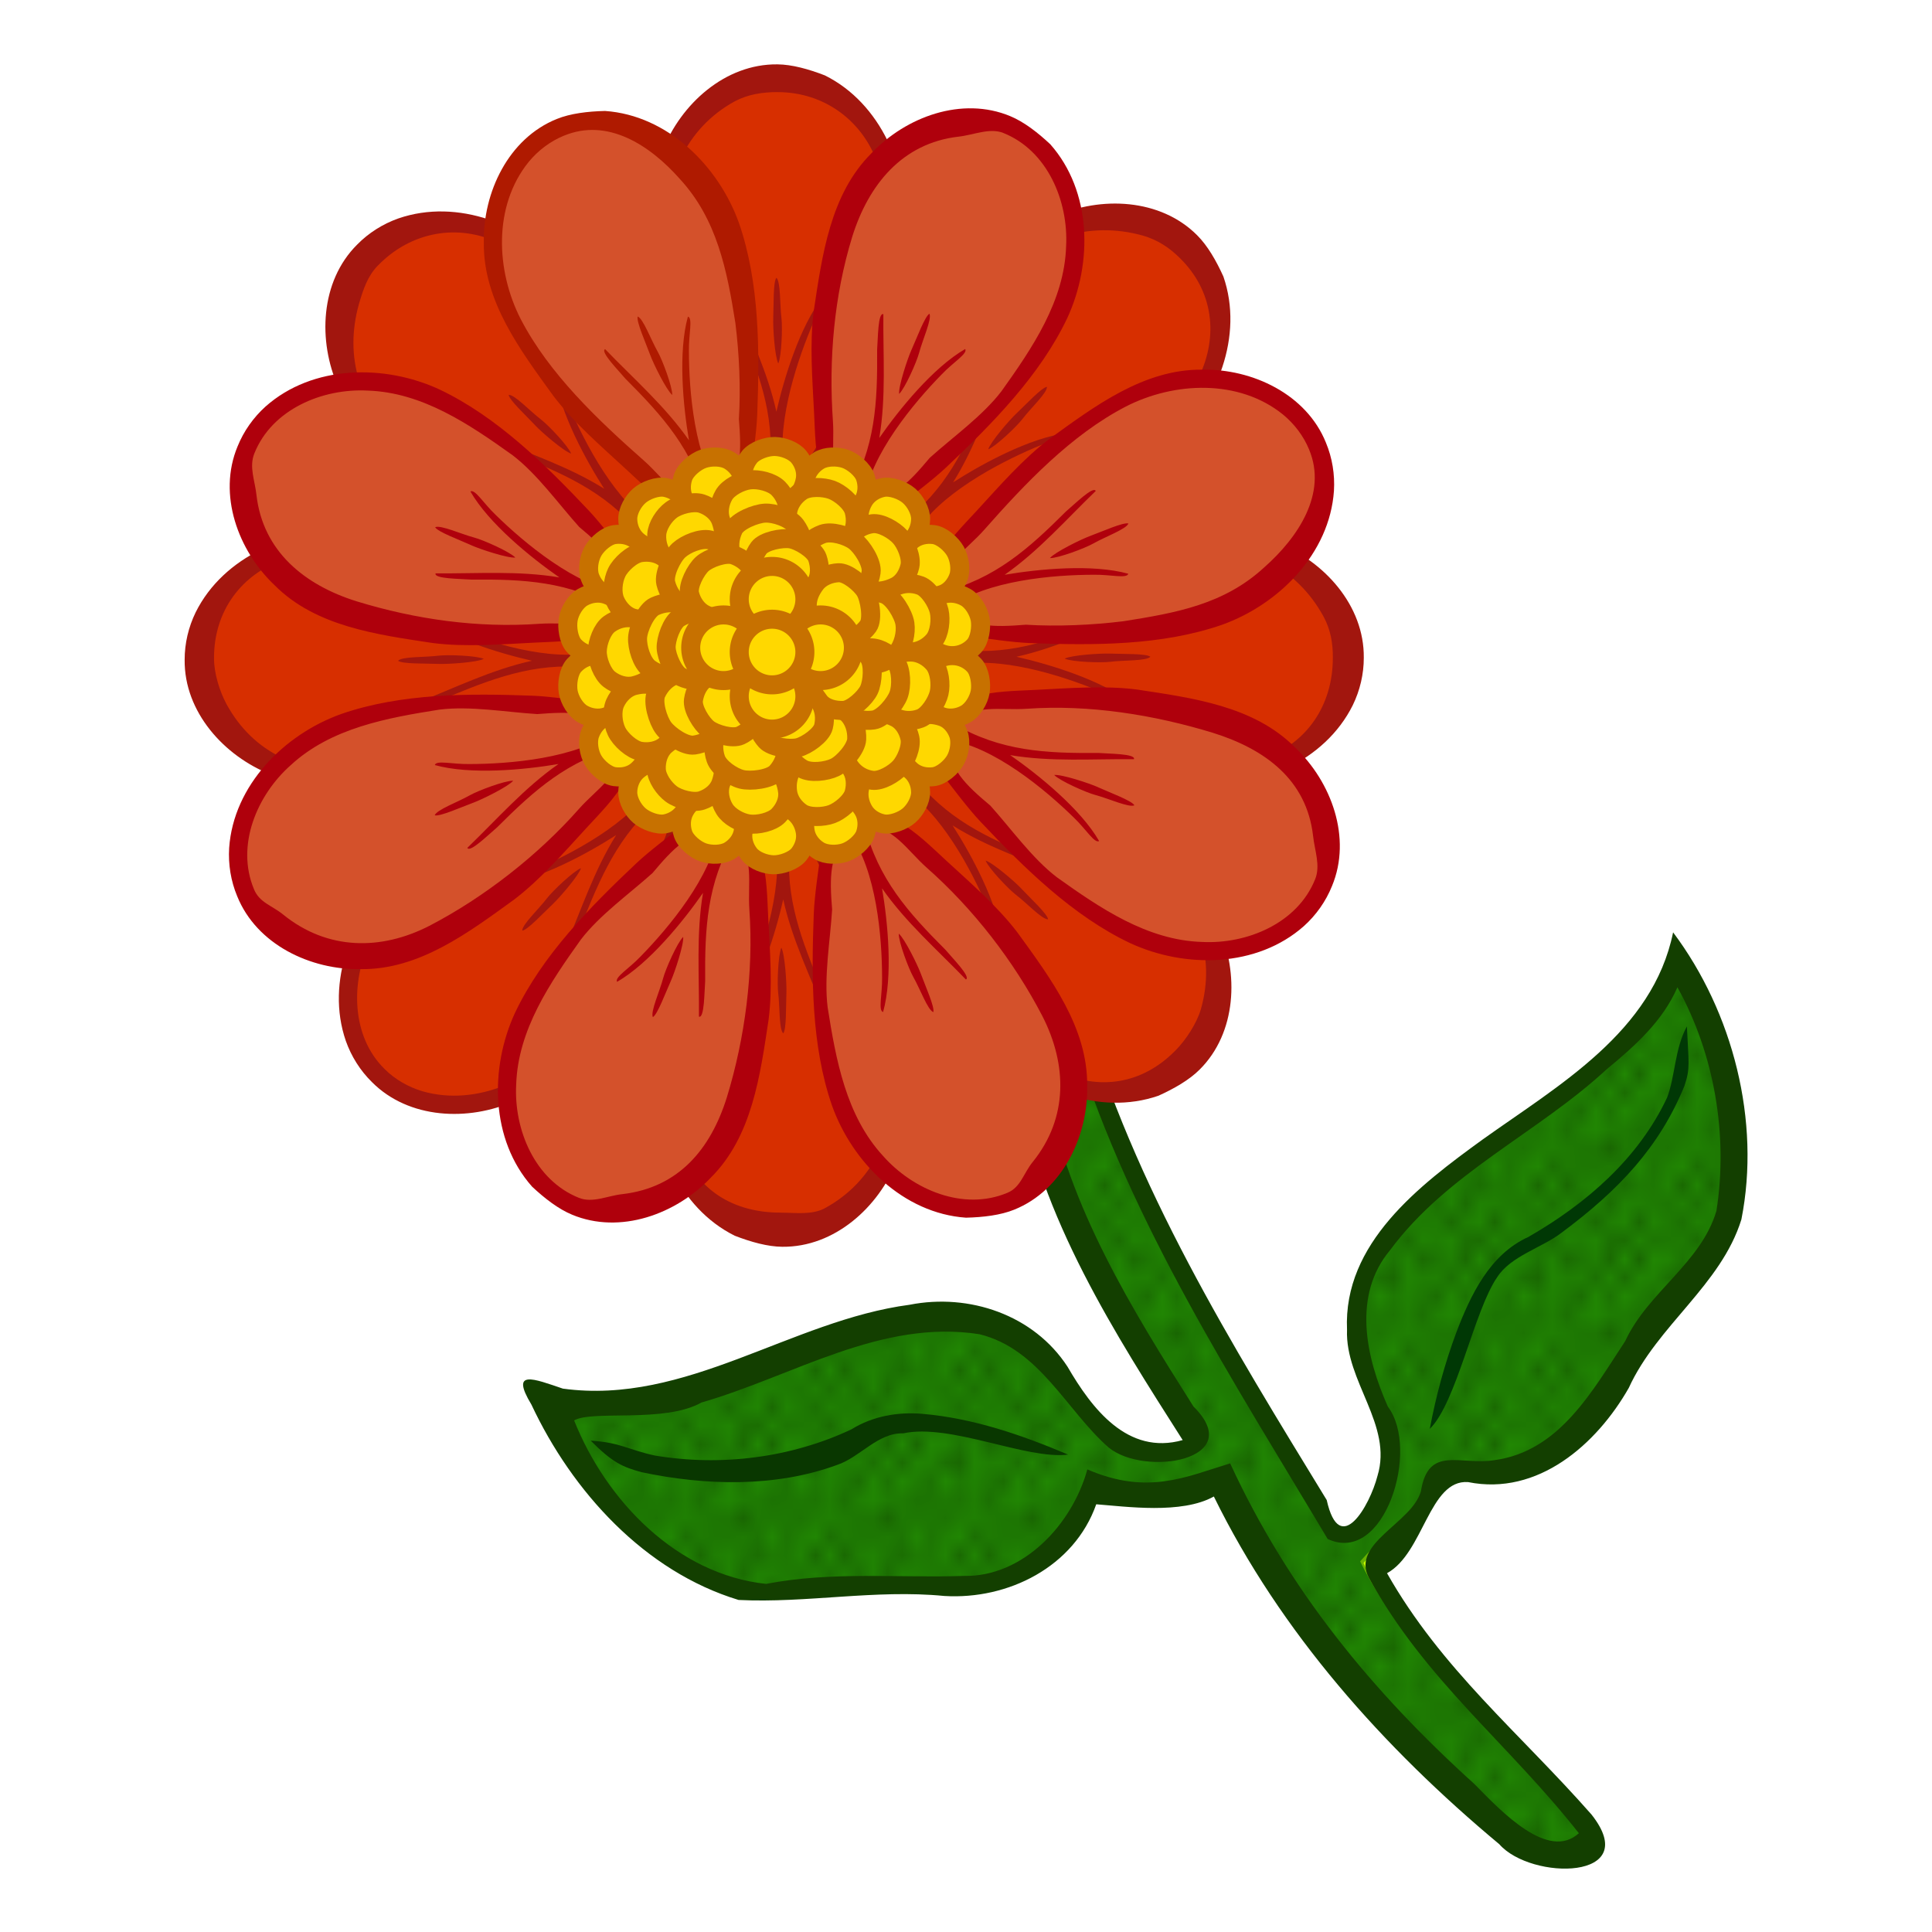 <?xml version="1.0" encoding="UTF-8" standalone="no"?>
<!-- Created with Inkscape (http://www.inkscape.org/) -->

<svg
   xmlns:dc="http://purl.org/dc/elements/1.1/"
   xmlns:cc="http://creativecommons.org/ns#"
   xmlns:rdf="http://www.w3.org/1999/02/22-rdf-syntax-ns#"
   xmlns:svg="http://www.w3.org/2000/svg"
   xmlns="http://www.w3.org/2000/svg"
   xmlns:xlink="http://www.w3.org/1999/xlink"
   xmlns:sodipodi="http://sodipodi.sourceforge.net/DTD/sodipodi-0.dtd"
   xmlns:inkscape="http://www.inkscape.org/namespaces/inkscape"
   width="50"
   height="50"
   viewBox="0 0 94.488 108.038">
  <defs
     id="defs4">
    <pattern
       xlink:href="#Polkadots-large"
       id="pattern6035"
       patternTransform="matrix(0.808,0,0,1.035,-15.846,1037.509)" />
    <pattern
       id="Polkadots-large"
       patternTransform="translate(0,0) scale(10,10)"
       height="10"
       width="10"
       patternUnits="userSpaceOnUse">
      <circle
         id="circle5725"
         r="0.45"
         cy="0.810"
         cx="2.567"
         style="fill:black;stroke:none" />
      <circle
         id="circle5727"
         r="0.45"
         cy="2.33"
         cx="3.048"
         style="fill:black;stroke:none" />
      <circle
         id="circle5729"
         r="0.45"
         cy="2.415"
         cx="4.418"
         style="fill:black;stroke:none" />
      <circle
         id="circle5731"
         r="0.45"
         cy="3.029"
         cx="1.844"
         style="fill:black;stroke:none" />
      <circle
         id="circle5733"
         r="0.45"
         cy="1.363"
         cx="6.08"
         style="fill:black;stroke:none" />
      <circle
         id="circle5735"
         r="0.45"
         cy="4.413"
         cx="5.819"
         style="fill:black;stroke:none" />
      <circle
         id="circle5737"
         r="0.45"
         cy="4.048"
         cx="4.305"
         style="fill:black;stroke:none" />
      <circle
         id="circle5739"
         r="0.45"
         cy="3.045"
         cx="5.541"
         style="fill:black;stroke:none" />
      <circle
         id="circle5741"
         r="0.45"
         cy="5.527"
         cx="4.785"
         style="fill:black;stroke:none" />
      <circle
         id="circle5743"
         r="0.45"
         cy="5.184"
         cx="2.667"
         style="fill:black;stroke:none" />
      <circle
         id="circle5745"
         r="0.45"
         cy="1.448"
         cx="7.965"
         style="fill:black;stroke:none" />
      <circle
         id="circle5747"
         r="0.45"
         cy="5.049"
         cx="7.047"
         style="fill:black;stroke:none" />
      <circle
         id="circle5749"
         r="0.45"
         cy="0.895"
         cx="4.340"
         style="fill:black;stroke:none" />
      <circle
         id="circle5751"
         r="0.45"
         cy="0.340"
         cx="7.125"
         style="fill:black;stroke:none" />
      <circle
         id="circle5753"
         r="0.45"
         cy="1.049"
         cx="9.553"
         style="fill:black;stroke:none" />
      <circle
         id="circle5755"
         r="0.45"
         cy="2.689"
         cx="7.006"
         style="fill:black;stroke:none" />
      <circle
         id="circle5757"
         r="0.45"
         cy="2.689"
         cx="8.909"
         style="fill:black;stroke:none" />
      <circle
         id="circle5759"
         r="0.45"
         cy="4.407"
         cx="9.315"
         style="fill:black;stroke:none" />
      <circle
         id="circle5761"
         r="0.45"
         cy="3.870"
         cx="7.820"
         style="fill:black;stroke:none" />
      <circle
         id="circle5763"
         r="0.45"
         cy="5.948"
         cx="8.270"
         style="fill:black;stroke:none" />
      <circle
         id="circle5765"
         r="0.45"
         cy="7.428"
         cx="7.973"
         style="fill:black;stroke:none" />
      <circle
         id="circle5767"
         r="0.45"
         cy="8.072"
         cx="9.342"
         style="fill:black;stroke:none" />
      <circle
         id="circle5769"
         r="0.45"
         cy="9.315"
         cx="8.206"
         style="fill:black;stroke:none" />
      <circle
         id="circle5771"
         r="0.45"
         cy="9.475"
         cx="9.682"
         style="fill:black;stroke:none" />
      <circle
         id="circle5773"
         r="0.45"
         cy="6.186"
         cx="9.688"
         style="fill:black;stroke:none" />
      <circle
         id="circle5775"
         r="0.45"
         cy="6.296"
         cx="3.379"
         style="fill:black;stroke:none" />
      <circle
         id="circle5777"
         r="0.45"
         cy="8.204"
         cx="2.871"
         style="fill:black;stroke:none" />
      <circle
         id="circle5779"
         r="0.45"
         cy="8.719"
         cx="4.59"
         style="fill:black;stroke:none" />
      <circle
         id="circle5781"
         r="0.45"
         cy="9.671"
         cx="3.181"
         style="fill:black;stroke:none" />
      <circle
         id="circle5783"
         r="0.45"
         cy="7.315"
         cx="5.734"
         style="fill:black;stroke:none" />
      <circle
         id="circle5785"
         r="0.45"
         cy="6.513"
         cx="6.707"
         style="fill:black;stroke:none" />
      <circle
         id="circle5787"
         r="0.45"
         cy="9.670"
         cx="5.730"
         style="fill:black;stroke:none" />
      <circle
         id="circle5789"
         r="0.45"
         cy="8.373"
         cx="6.535"
         style="fill:black;stroke:none" />
      <circle
         id="circle5791"
         r="0.45"
         cy="7.154"
         cx="4.37"
         style="fill:black;stroke:none" />
      <circle
         id="circle5793"
         r="0.45"
         cy="7.25"
         cx="0.622"
         style="fill:black;stroke:none" />
      <circle
         id="circle5795"
         r="0.45"
         cy="5.679"
         cx="0.831"
         style="fill:black;stroke:none" />
      <circle
         id="circle5797"
         r="0.45"
         cy="8.519"
         cx="1.257"
         style="fill:black;stroke:none" />
      <circle
         id="circle5799"
         r="0.45"
         cy="6.877"
         cx="1.989"
         style="fill:black;stroke:none" />
      <circle
         id="circle5801"
         r="0.45"
         cy="3.181"
         cx="0.374"
         style="fill:black;stroke:none" />
      <circle
         id="circle5803"
         r="0.45"
         cy="1.664"
         cx="1.166"
         style="fill:black;stroke:none" />
      <circle
         id="circle5805"
         r="0.45"
         cy="0.093"
         cx="1.151"
         style="fill:black;stroke:none" />
      <circle
         id="circle5807"
         r="0.45"
         cy="10.093"
         cx="1.151"
         style="fill:black;stroke:none" />
      <circle
         id="circle5809"
         r="0.45"
         cy="4.451"
         cx="1.302"
         style="fill:black;stroke:none" />
      <circle
         id="circle5811"
         r="0.45"
         cy="3.763"
         cx="3.047"
         style="fill:black;stroke:none" />
    </pattern>
  </defs>
  <g
     transform="translate(-1.479,-944.842)"
     id="layer1"
     inkscape:groupmode="layer"
     inkscape:label="Ebene 1">
    <path
       style="fill:#218703;fill-opacity:1;fill-rule:evenodd;stroke:#ccff00;stroke-width:0.354;stroke-linecap:butt;stroke-linejoin:miter;stroke-miterlimit:4;stroke-dasharray:none;stroke-opacity:1"
       d="m 83.321,1046.649 c -3.444,-3.888 -9.893,-9.667 -12.162,-14.368 1.523,-1.682 3.403,-3.01 4.294,-5.318 8.546,2.026 9.307,-6.002 14.557,-11.122 3.41,-3.325 1.874,-12.93 -1.52,-17.664 -2.089,7.399 -12.197,10.133 -16.463,16.245 -2.307,3.306 -1.676,5.789 0.339,10.549 0.883,2.086 -2.037,7.2 -2.945,5.649 -5.134,-8.777 -10.743,-16.688 -14.354,-28.237 l -2.816,3.383 c 0.825,5.577 4.465,12.382 9.064,19.28 0.997,1.495 -4.142,1.253 -5.369,-0.65 -2.801,-4.344 -4.498,-6.263 -8.53,-6.216 -7.454,0.087 -15.401,6.906 -22.693,4.47 2.004,5.469 9.08,12.143 13.747,11.195 7.187,-1.46 14.252,2.428 17.385,-5.776 2.409,0.562 4.565,-0.245 6.812,-0.558 4.44,8.979 8.867,13.299 14.79,18.88 3.636,3.449 8.419,3.12 5.864,0.258 z"
       id="path4485-3-7"
       inkscape:connector-curvature="0"
       sodipodi:nodetypes="ccccscssccsscsccccc" />
    <path
       style="fill:url(#pattern6035);fill-opacity:1;fill-rule:evenodd;stroke:#ccff00;stroke-width:0.354;stroke-linecap:butt;stroke-linejoin:miter;stroke-miterlimit:4;stroke-dasharray:none;stroke-opacity:1;opacity:0.429"
       d="m 83.138,1046.55 c -3.444,-3.888 -9.893,-9.667 -12.162,-14.368 1.523,-1.682 3.403,-3.01 4.294,-5.318 8.546,2.026 9.307,-6.002 14.557,-11.122 3.41,-3.325 1.874,-12.93 -1.52,-17.664 -2.089,7.399 -12.197,10.133 -16.463,16.245 -2.307,3.306 -1.676,5.789 0.339,10.549 0.883,2.086 -2.037,7.2 -2.945,5.649 -5.134,-8.777 -10.743,-16.688 -14.354,-28.237 l -2.816,3.383 c 0.825,5.577 4.465,12.382 9.064,19.28 0.997,1.495 -4.142,1.253 -5.369,-0.65 -2.801,-4.344 -4.498,-6.263 -8.53,-6.216 -7.454,0.087 -15.401,6.906 -22.693,4.47 2.004,5.469 9.08,12.143 13.747,11.195 7.187,-1.46 14.252,2.428 17.385,-5.776 2.409,0.562 4.565,-0.245 6.812,-0.558 4.44,8.979 8.867,13.299 14.79,18.88 3.636,3.449 8.419,3.12 5.864,0.258 z"
       id="path4485-3-7-7"
       inkscape:connector-curvature="0"
       sodipodi:nodetypes="ccccscssccsscsccccc" />
    <path
       style="color:#000000;font-style:normal;font-variant:normal;font-weight:normal;font-stretch:normal;font-size:medium;line-height:normal;font-family:sans-serif;text-indent:0;text-align:start;text-decoration:none;text-decoration-line:none;text-decoration-style:solid;text-decoration-color:#000000;letter-spacing:normal;word-spacing:normal;text-transform:none;direction:ltr;block-progression:tb;writing-mode:lr-tb;baseline-shift:baseline;text-anchor:start;white-space:normal;clip-rule:nonzero;display:inline;overflow:visible;visibility:visible;opacity:1;isolation:auto;mix-blend-mode:normal;color-interpolation:sRGB;color-interpolation-filters:linearRGB;solid-color:#000000;solid-opacity:1;fill:#133f00;fill-opacity:1;fill-rule:evenodd;stroke:none;stroke-width:1.063;stroke-linecap:butt;stroke-linejoin:miter;stroke-miterlimit:4;stroke-dasharray:none;stroke-dashoffset:0;stroke-opacity:1;color-rendering:auto;image-rendering:auto;shape-rendering:auto;text-rendering:auto;enable-background:accumulate"
       d="m 88.264,996.982 c -1.139,5.567 -6.398,8.544 -10.656,11.585 -3.523,2.555 -7.799,5.793 -7.578,10.637 -0.11,2.884 2.574,5.316 1.703,8.171 -0.431,1.674 -2.113,4.608 -2.839,1.349 -5.32,-8.713 -10.79,-17.519 -13.626,-27.418 -1.198,1.438 -2.396,2.876 -3.594,4.314 1.117,7.228 5.482,13.96 9.166,19.752 -3.087,0.873 -5.09,-1.783 -6.438,-4.1 -1.89,-2.909 -5.503,-4.123 -8.829,-3.468 -6.636,0.876 -12.497,5.633 -19.393,4.69 -1.616,-0.545 -2.971,-1.112 -1.759,0.893 2.279,4.862 6.335,9.334 11.585,10.925 3.801,0.189 7.651,-0.6 11.502,-0.223 3.567,0.22 7.265,-1.626 8.498,-5.127 1.648,0.124 4.778,0.571 6.577,-0.435 3.734,7.611 9.496,14.053 15.963,19.445 1.778,2.036 8.07,2.033 5.157,-1.659 -4.023,-4.572 -8.4,-8.136 -11.436,-13.497 2.053,-1.124 2.355,-5.251 4.532,-5.095 3.9,0.787 7.186,-2.104 8.986,-5.265 1.598,-3.499 5.157,-5.746 6.298,-9.421 1.088,-5.502 -0.468,-11.587 -3.817,-16.053 z m 0.242,3.07 c 2.076,3.741 2.842,8.283 2.182,12.5 -0.859,2.918 -3.833,4.544 -5.104,7.288 -1.82,2.757 -3.672,6.168 -7.308,6.653 -1.899,0.315 -3.707,-0.872 -4.116,1.754 -0.533,1.789 -3.932,2.902 -2.905,4.83 3.156,5.74 7.749,9.213 11.74,14.28 -1.709,1.557 -4.315,-1.192 -5.832,-2.742 -5.736,-5.184 -10.413,-10.88 -13.668,-17.941 -2.464,0.75 -4.615,1.798 -7.987,0.338 -0.85,3.085 -3.583,6.008 -6.883,5.956 -3.694,0.123 -7.424,-0.264 -11.079,0.446 -4.983,-0.528 -8.944,-4.646 -10.737,-9.14 1.003,-0.594 5.064,0.165 7.124,-1.003 5.102,-1.466 10.047,-4.685 15.547,-3.817 3.359,0.825 4.855,4.255 7.217,6.332 2.02,1.659 7.782,0.71 4.745,-2.294 -3.451,-5.449 -6.983,-11.154 -8.179,-17.578 l 1.614,-2.479 c 3.116,9.889 8.803,18.633 14.07,27.467 3.183,1.492 5.18,-5.018 3.369,-7.396 -1.226,-2.753 -2.007,-6.225 0.131,-8.766 3.181,-4.303 8.245,-6.533 12.11,-10.11 1.557,-1.282 3.13,-2.687 3.948,-4.576 z"
       id="path4485-3"
       inkscape:connector-curvature="0"
       sodipodi:nodetypes="ccccccccccccccccccccccccccccccccccccccccccccccc" />
    <path
       style="color:#000000;font-style:normal;font-variant:normal;font-weight:normal;font-stretch:normal;font-size:medium;line-height:normal;font-family:sans-serif;text-indent:0;text-align:start;text-decoration:none;text-decoration-line:none;text-decoration-style:solid;text-decoration-color:#000000;letter-spacing:normal;word-spacing:normal;text-transform:none;direction:ltr;block-progression:tb;writing-mode:lr-tb;baseline-shift:baseline;text-anchor:start;white-space:normal;clip-rule:nonzero;display:inline;overflow:visible;visibility:visible;opacity:1;isolation:auto;mix-blend-mode:normal;color-interpolation:sRGB;color-interpolation-filters:linearRGB;solid-color:#000000;solid-opacity:1;fill:#093700;fill-opacity:1;fill-rule:evenodd;stroke:none;stroke-width:1.063;stroke-linecap:butt;stroke-linejoin:miter;stroke-miterlimit:4;stroke-dasharray:none;stroke-dashoffset:0;stroke-opacity:1;color-rendering:auto;image-rendering:auto;shape-rendering:auto;text-rendering:auto;enable-background:accumulate"
       d="m 46.299,1023.904 c -1.378,-0.117 -2.796,0.126 -3.981,0.867 -3.394,1.597 -7.298,2.082 -10.991,1.466 -1.499,-0.324 -1.937,-0.736 -3.588,-0.832 1.224,1.233 1.782,1.469 2.834,1.761 3.59,0.76 7.487,0.856 10.925,-0.399 1.28,-0.418 2.302,-1.819 3.712,-1.771 2.641,-0.573 6.889,1.482 9.222,1.187 -2.591,-1.098 -5.312,-2.034 -8.133,-2.277 z"
       id="path4487"
       inkscape:connector-curvature="0"
       sodipodi:nodetypes="ccccccccc" />
    <path
       style="color:#000000;font-style:normal;font-variant:normal;font-weight:normal;font-stretch:normal;font-size:medium;line-height:normal;font-family:sans-serif;text-indent:0;text-align:start;text-decoration:none;text-decoration-line:none;text-decoration-style:solid;text-decoration-color:#000000;letter-spacing:normal;word-spacing:normal;text-transform:none;direction:ltr;block-progression:tb;writing-mode:lr-tb;baseline-shift:baseline;text-anchor:start;white-space:normal;clip-rule:nonzero;display:inline;overflow:visible;visibility:visible;opacity:1;isolation:auto;mix-blend-mode:normal;color-interpolation:sRGB;color-interpolation-filters:linearRGB;solid-color:#000000;solid-opacity:1;fill:#003805;fill-opacity:1;fill-rule:evenodd;stroke:none;stroke-width:1.063;stroke-linecap:butt;stroke-linejoin:miter;stroke-miterlimit:4;stroke-dasharray:none;stroke-dashoffset:0;stroke-opacity:1;color-rendering:auto;image-rendering:auto;shape-rendering:auto;text-rendering:auto;enable-background:accumulate"
       d="m 89.035,1002.238 c -0.687,1.257 -0.651,2.804 -1.107,3.983 -1.602,3.4 -4.49,5.912 -7.755,7.791 -2.164,0.976 -3.233,3.25 -4.033,5.346 -0.65,1.748 -1.139,3.554 -1.482,5.387 1.498,-1.472 2.476,-6.601 3.762,-8.472 0.754,-1.192 2.525,-1.663 3.591,-2.486 3.241,-2.404 5.493,-4.82 6.885,-8.215 0.343,-1.02 0.232,-1.288 0.139,-3.334 z"
       id="path4487-4"
       inkscape:connector-curvature="0"
       sodipodi:nodetypes="ccccccccc" />
    <g
       transform="matrix(0.632,0,0,0.632,-67.659,353.437)"
       id="g4381"
       style="fill:#a2160e;fill-opacity:1">
      <path
         style="color:#000000;display:inline;overflow:visible;visibility:visible;opacity:1;fill:#d72f00;fill-opacity:1;fill-rule:evenodd;stroke:#ff0000;stroke-width:0.561;stroke-linecap:round;stroke-linejoin:bevel;stroke-miterlimit:4;stroke-dasharray:none;stroke-dashoffset:0;stroke-opacity:1;marker:none;enable-background:accumulate"
         d="m 157.373,1032.583 c 0,-3.808 1.322,-8.939 3.426,-14.21 1.853,-4.641 4.317,-9.553 7.012,-9.702 2.293,-0.126 4.96,4.83 6.834,9.71 1.987,5.175 3.604,10.516 3.604,14.201 1e-5,7.16 -4.673,12.964 -10.438,12.964 -5.765,0 -10.438,-5.804 -10.438,-12.964 z"
         id="path4157-9-2"
         inkscape:connector-curvature="0"
         sodipodi:nodetypes="sssssss" />
      <path
         style="color:#000000;display:inline;overflow:visible;visibility:visible;opacity:1;fill:#d72f00;fill-opacity:1;fill-rule:evenodd;stroke:#ff0000;stroke-width:0.561;stroke-linecap:round;stroke-linejoin:bevel;stroke-miterlimit:4;stroke-dasharray:none;stroke-dashoffset:0;stroke-opacity:1;marker:none;enable-background:accumulate"
         d="m 187.621,1028.324 c -2.692,-2.692 -5.386,-7.255 -7.625,-12.471 -1.971,-4.592 -3.703,-9.808 -1.902,-11.818 1.532,-1.711 6.923,-0.092 11.699,2.034 5.064,2.254 9.984,4.888 12.59,7.493 5.063,5.063 5.863,12.472 1.786,16.548 -4.076,4.076 -11.485,3.277 -16.548,-1.786 z"
         id="path4157-9-1-3"
         inkscape:connector-curvature="0"
         sodipodi:nodetypes="sssssss" />
      <path
         style="color:#000000;display:inline;overflow:visible;visibility:visible;opacity:1;fill:#d72f00;fill-opacity:1;fill-rule:evenodd;stroke:#ff0000;stroke-width:0.561;stroke-linecap:round;stroke-linejoin:bevel;stroke-miterlimit:4;stroke-dasharray:none;stroke-dashoffset:0;stroke-opacity:1;marker:none;enable-background:accumulate"
         d="m 205.738,1004.338 c -3.808,0 -8.939,-1.322 -14.21,-3.426 -4.641,-1.853 -9.553,-4.317 -9.702,-7.012 -0.126,-2.293 4.83,-4.96 9.71,-6.834 5.175,-1.987 10.516,-3.604 14.201,-3.604 7.16,-10e-6 12.964,4.673 12.964,10.438 0,5.765 -5.804,10.438 -12.964,10.438 z"
         id="path4157-9-4"
         inkscape:connector-curvature="0"
         sodipodi:nodetypes="sssssss" />
      <path
         style="color:#000000;display:inline;overflow:visible;visibility:visible;opacity:1;fill:#d72f00;fill-opacity:1;fill-rule:evenodd;stroke:#ff0000;stroke-width:0.561;stroke-linecap:round;stroke-linejoin:bevel;stroke-miterlimit:4;stroke-dasharray:none;stroke-dashoffset:0;stroke-opacity:1;marker:none;enable-background:accumulate"
         d="m 202.424,973.797 c -2.692,2.692 -7.255,5.386 -12.471,7.625 -4.592,1.971 -9.808,3.703 -11.818,1.902 -1.711,-1.532 -0.092,-6.923 2.034,-11.699 2.254,-5.064 4.888,-9.984 7.493,-12.59 5.063,-5.063 12.472,-5.863 16.548,-1.786 4.076,4.076 3.277,11.485 -1.786,16.548 z"
         id="path4157-9-1"
         inkscape:connector-curvature="0"
         sodipodi:nodetypes="sssssss" />
      <path
         style="color:#000000;display:inline;overflow:visible;visibility:visible;opacity:1;fill:#d72f00;fill-opacity:1;fill-rule:evenodd;stroke:#ff0000;stroke-width:0.561;stroke-linecap:round;stroke-linejoin:bevel;stroke-miterlimit:4;stroke-dasharray:none;stroke-dashoffset:0;stroke-opacity:1;marker:none;enable-background:accumulate"
         d="m 128.623,983.714 c 3.808,10e-6 8.939,1.322 14.21,3.426 4.641,1.853 9.553,4.317 9.702,7.012 0.126,2.293 -4.83,4.96 -9.71,6.834 -5.175,1.987 -10.516,3.604 -14.201,3.604 -7.16,1e-4 -12.964,-4.673 -12.964,-10.438 0,-5.765 5.804,-10.438 12.964,-10.438 z"
         id="path4157-9-79"
         inkscape:connector-curvature="0"
         sodipodi:nodetypes="sssssss" />
      <path
         style="color:#000000;display:inline;overflow:visible;visibility:visible;opacity:1;fill:#d72f00;fill-opacity:1;fill-rule:evenodd;stroke:#ff0000;stroke-width:0.561;stroke-linecap:round;stroke-linejoin:bevel;stroke-miterlimit:4;stroke-dasharray:none;stroke-dashoffset:0;stroke-opacity:1;marker:none;enable-background:accumulate"
         d="m 147.37,959.472 c 2.692,2.692 5.386,7.255 7.625,12.471 1.971,4.592 3.703,9.808 1.902,11.818 -1.532,1.711 -6.923,0.092 -11.699,-2.034 -5.064,-2.254 -9.984,-4.888 -12.59,-7.493 -5.063,-5.063 -5.863,-12.472 -1.786,-16.548 4.076,-4.076 11.485,-3.277 16.548,1.786 z"
         id="path4157-9-1-4"
         inkscape:connector-curvature="0"
         sodipodi:nodetypes="sssssss" />
      <path
         style="color:#000000;display:inline;overflow:visible;visibility:visible;opacity:1;fill:#d72f00;fill-opacity:1;fill-rule:evenodd;stroke:#ff0000;stroke-width:0.561;stroke-linecap:round;stroke-linejoin:bevel;stroke-miterlimit:4;stroke-dasharray:none;stroke-dashoffset:0;stroke-opacity:1;marker:none;enable-background:accumulate"
         d="m 133.638,1014.339 c 2.692,-2.692 7.255,-5.386 12.471,-7.625 4.592,-1.971 9.808,-3.703 11.818,-1.902 1.711,1.532 0.092,6.923 -2.034,11.699 -2.254,5.064 -4.888,9.984 -7.493,12.59 -5.063,5.063 -12.472,5.863 -16.548,1.786 -4.076,-4.076 -3.277,-11.485 1.786,-16.548 z"
         id="path4157-9-1-7"
         inkscape:connector-curvature="0"
         sodipodi:nodetypes="sssssss" />
      <path
         style="color:#000000;display:inline;overflow:visible;visibility:visible;opacity:1;fill:#d72f00;fill-opacity:1;fill-rule:evenodd;stroke:#ff0000;stroke-width:0.561;stroke-linecap:round;stroke-linejoin:bevel;stroke-miterlimit:4;stroke-dasharray:none;stroke-dashoffset:0;stroke-opacity:1;marker:none;enable-background:accumulate"
         d="m 177.947,955.15 c -1e-5,3.808 -1.322,8.939 -3.426,14.21 -1.853,4.641 -4.317,9.553 -7.012,9.702 -2.293,0.126 -4.96,-4.83 -6.834,-9.71 -1.987,-5.175 -3.604,-10.516 -3.604,-14.201 -1e-5,-7.16 4.673,-12.964 10.438,-12.964 5.765,0 10.438,5.804 10.438,12.964 z"
         id="path4157-9"
         inkscape:connector-curvature="0"
         sodipodi:nodetypes="sssssss" />
      <path
         style="color:#000000;font-style:normal;font-variant:normal;font-weight:normal;font-stretch:normal;font-size:medium;line-height:normal;font-family:sans-serif;text-indent:0;text-align:start;text-decoration:none;text-decoration-line:none;text-decoration-style:solid;text-decoration-color:#000000;letter-spacing:normal;word-spacing:normal;text-transform:none;direction:ltr;block-progression:tb;writing-mode:lr-tb;baseline-shift:baseline;text-anchor:start;white-space:normal;clip-rule:nonzero;display:inline;overflow:visible;visibility:visible;opacity:1;isolation:auto;mix-blend-mode:normal;color-interpolation:sRGB;color-interpolation-filters:linearRGB;solid-color:#000000;solid-opacity:1;fill:#a2160e;fill-opacity:1;fill-rule:evenodd;stroke:none;stroke-width:1.772;stroke-linecap:round;stroke-linejoin:bevel;stroke-miterlimit:4;stroke-dasharray:none;stroke-dashoffset:0;stroke-opacity:1;marker:none;color-rendering:auto;image-rendering:auto;shape-rendering:auto;text-rendering:auto;enable-background:accumulate"
         d="m 167.455,941.462 c -4.619,-0.049 -8.529,3.502 -10.151,7.629 -2.038,4.754 -0.658,10.053 0.496,14.903 0.738,2.804 2.157,5.643 3.384,8.289 0.772,1.665 1.45,3.336 2.586,4.793 1.029,1.346 1.819,2.451 3.517,2.554 2.035,0.01 2.976,-0.93 3.891,-2.459 0.752,-1.277 1.987,-3.332 2.644,-4.763 2.343,-5.103 4.664,-10.666 4.996,-16.282 0.262,-5.351 -2.181,-11.21 -7.153,-13.686 -1.427,-0.552 -2.912,-0.969 -4.211,-0.978 z m 0,2.457 c 4.198,-0.014 7.594,2.588 8.891,6.361 1.676,4.555 0.595,9.483 -0.499,14.035 -0.732,2.654 -2.458,5.348 -3.676,7.836 -0.876,2.692 -1.636,4.685 -3.996,5.661 -0.967,-3.99 0.867,-9.638 2.213,-12.905 0.545,-1.383 1.46,-2.567 1.086,-2.853 -2.023,2.587 -3.419,7.142 -4.102,10.142 -0.787,-3.585 -2.431,-6.89 -3.765,-10.287 -0.519,0.02 0.384,2.224 0.665,3.12 1.783,4.315 3.1,8.067 2.406,12.858 -2.351,-0.965 -2.61,-3.373 -3.668,-5.538 -2.397,-4.904 -4.813,-10.311 -5.282,-15.748 -0.392,-4.804 1.566,-9.472 5.965,-11.87 1.153,-0.614 2.453,-0.817 3.762,-0.814 z m -0.361,19.995 c -0.034,0.83 0.131,3.407 0.446,4.015 0.297,-0.668 0.381,-3.218 0.278,-4.037 -0.149,-1.182 -0.059,-3.198 -0.446,-3.547 -0.294,0.361 -0.231,2.418 -0.278,3.569 z"
         id="path4157-9-88"
         inkscape:connector-curvature="0"
         sodipodi:nodetypes="cccscccsccccccccccccccscccscscs" />
      <path
         style="color:#000000;font-style:normal;font-variant:normal;font-weight:normal;font-stretch:normal;font-size:medium;line-height:normal;font-family:sans-serif;text-indent:0;text-align:start;text-decoration:none;text-decoration-line:none;text-decoration-style:solid;text-decoration-color:#000000;letter-spacing:normal;word-spacing:normal;text-transform:none;direction:ltr;block-progression:tb;writing-mode:lr-tb;baseline-shift:baseline;text-anchor:start;white-space:normal;clip-rule:nonzero;display:inline;overflow:visible;visibility:visible;opacity:1;isolation:auto;mix-blend-mode:normal;color-interpolation:sRGB;color-interpolation-filters:linearRGB;solid-color:#000000;solid-opacity:1;fill:#a2160e;fill-opacity:1;fill-rule:evenodd;stroke:none;stroke-width:1.772;stroke-linecap:round;stroke-linejoin:bevel;stroke-miterlimit:4;stroke-dasharray:none;stroke-dashoffset:0;stroke-opacity:1;marker:none;color-rendering:auto;image-rendering:auto;shape-rendering:auto;text-rendering:auto;enable-background:accumulate"
         d="m 167.896,1046.084 c 4.619,0.049 8.529,-3.502 10.151,-7.629 2.038,-4.754 0.658,-10.053 -0.496,-14.903 -0.738,-2.804 -2.157,-5.643 -3.384,-8.289 -0.772,-1.665 -1.45,-3.336 -2.587,-4.793 -1.029,-1.346 -1.819,-2.451 -3.517,-2.554 -2.035,-0.01 -2.976,0.93 -3.891,2.459 -0.752,1.277 -1.988,3.333 -2.644,4.763 -2.343,5.103 -4.664,10.666 -4.996,16.282 -0.262,5.351 2.181,11.21 7.153,13.686 1.427,0.552 2.912,0.969 4.211,0.978 z m -0.141,-3.022 c -4.198,0.014 -7.453,-2.023 -8.75,-5.796 -1.676,-4.555 -0.595,-9.483 0.499,-14.035 0.732,-2.654 2.458,-5.348 3.676,-7.836 0.876,-2.692 1.636,-4.685 3.996,-5.661 0.967,3.99 -0.867,9.639 -2.213,12.905 -0.545,1.383 -1.46,2.567 -1.086,2.853 2.023,-2.587 3.418,-7.142 4.102,-10.142 0.787,3.585 2.431,6.89 3.765,10.287 0.519,-0.02 -0.384,-2.224 -0.665,-3.12 -1.782,-4.315 -3.1,-8.067 -2.406,-12.858 2.351,0.965 2.61,3.373 3.668,5.538 2.397,4.904 4.813,10.311 5.282,15.748 0.392,4.804 -1.566,9.331 -5.965,11.729 -1.153,0.614 -2.595,0.393 -3.903,0.39 z m 0.503,-19.43 c 0.034,-0.83 -0.131,-3.407 -0.446,-4.015 -0.297,0.668 -0.381,3.218 -0.278,4.037 0.149,1.183 0.059,3.198 0.446,3.547 0.294,-0.361 0.231,-2.418 0.278,-3.569 z"
         id="path4157-9-8"
         inkscape:connector-curvature="0"
         sodipodi:nodetypes="cccscccsccccccccccccccscccscscs" />
      <path
         style="color:#000000;font-style:normal;font-variant:normal;font-weight:normal;font-stretch:normal;font-size:medium;line-height:normal;font-family:sans-serif;text-indent:0;text-align:start;text-decoration:none;text-decoration-line:none;text-decoration-style:solid;text-decoration-color:#000000;letter-spacing:normal;word-spacing:normal;text-transform:none;direction:ltr;block-progression:tb;writing-mode:lr-tb;baseline-shift:baseline;text-anchor:start;white-space:normal;clip-rule:nonzero;display:inline;overflow:visible;visibility:visible;opacity:1;isolation:auto;mix-blend-mode:normal;color-interpolation:sRGB;color-interpolation-filters:linearRGB;solid-color:#000000;solid-opacity:1;fill:#a2160e;fill-opacity:1;fill-rule:evenodd;stroke:none;stroke-width:1.772;stroke-linecap:round;stroke-linejoin:bevel;stroke-miterlimit:4;stroke-dasharray:none;stroke-dashoffset:0;stroke-opacity:1;marker:none;color-rendering:auto;image-rendering:auto;shape-rendering:auto;text-rendering:auto;enable-background:accumulate"
         d="m 219.346,993.96 c 0.049,-4.619 -3.502,-8.529 -7.629,-10.151 -4.754,-2.038 -10.053,-0.658 -14.903,0.496 -2.804,0.738 -5.643,2.157 -8.289,3.384 -1.665,0.772 -3.336,1.45 -4.793,2.587 -1.346,1.029 -2.451,1.819 -2.554,3.517 -0.01,2.035 0.93,2.976 2.459,3.891 1.277,0.752 3.333,1.988 4.763,2.644 5.103,2.343 10.666,4.664 16.282,4.996 5.351,0.262 11.21,-2.181 13.686,-7.153 0.638,-1.306 0.981,-2.757 0.978,-4.211 z m -2.74,0 c 0.014,4.199 -2.305,7.594 -6.078,8.891 -4.555,1.677 -9.483,0.595 -14.035,-0.499 -2.654,-0.732 -5.348,-2.458 -7.836,-3.676 -2.692,-0.876 -4.685,-1.636 -5.661,-3.996 3.99,-0.967 9.639,0.867 12.905,2.213 1.383,0.545 2.567,1.46 2.853,1.086 -2.587,-2.023 -7.142,-3.418 -10.142,-4.102 3.585,-0.787 6.89,-2.431 10.287,-3.765 -0.02,-0.519 -2.224,0.384 -3.12,0.665 -4.315,1.782 -8.067,3.1 -12.858,2.406 0.965,-2.351 3.373,-2.61 5.538,-3.668 4.904,-2.397 10.311,-4.813 15.748,-5.282 4.804,-0.392 9.19,1.707 11.588,6.106 0.614,1.153 0.817,2.312 0.814,3.621 z m -19.712,-0.361 c -0.83,-0.034 -3.407,0.131 -4.015,0.446 0.668,0.297 3.218,0.381 4.037,0.278 1.183,-0.149 3.198,-0.059 3.548,-0.446 -0.361,-0.294 -2.418,-0.231 -3.569,-0.278 z"
         id="path4157-9-7"
         inkscape:connector-curvature="0"
         sodipodi:nodetypes="cccscccscccccccccccccccscccscsc" />
      <path
         style="color:#000000;font-style:normal;font-variant:normal;font-weight:normal;font-stretch:normal;font-size:medium;line-height:normal;font-family:sans-serif;text-indent:0;text-align:start;text-decoration:none;text-decoration-line:none;text-decoration-style:solid;text-decoration-color:#000000;letter-spacing:normal;word-spacing:normal;text-transform:none;direction:ltr;block-progression:tb;writing-mode:lr-tb;baseline-shift:baseline;text-anchor:start;white-space:normal;clip-rule:nonzero;display:inline;overflow:visible;visibility:visible;opacity:1;isolation:auto;mix-blend-mode:normal;color-interpolation:sRGB;color-interpolation-filters:linearRGB;solid-color:#000000;solid-opacity:1;fill:#a2160e;fill-opacity:1;fill-rule:evenodd;stroke:none;stroke-width:1.772;stroke-linecap:round;stroke-linejoin:bevel;stroke-miterlimit:4;stroke-dasharray:none;stroke-dashoffset:0;stroke-opacity:1;marker:none;color-rendering:auto;image-rendering:auto;shape-rendering:auto;text-rendering:auto;enable-background:accumulate"
         d="m 115.014,994.149 c -0.049,4.619 3.502,8.529 7.629,10.151 4.754,2.038 10.053,0.658 14.903,-0.496 2.804,-0.738 5.643,-2.157 8.289,-3.384 1.665,-0.772 3.336,-1.45 4.793,-2.586 1.346,-1.029 2.451,-1.819 2.554,-3.517 0.01,-2.035 -0.93,-2.976 -2.459,-3.891 -1.277,-0.752 -3.333,-1.988 -4.763,-2.644 -5.103,-2.343 -10.666,-4.664 -16.282,-4.996 -5.351,-0.262 -11.21,2.181 -13.686,7.153 -0.638,1.306 -0.981,2.757 -0.978,4.211 z m 2.598,-0.141 c -0.014,-4.199 2.447,-7.453 6.22,-8.75 4.555,-1.677 9.483,-0.595 14.035,0.499 2.654,0.732 5.348,2.458 7.836,3.676 2.692,0.876 4.685,1.636 5.661,3.996 -3.99,0.967 -9.639,-0.867 -12.905,-2.213 -1.383,-0.545 -2.567,-1.46 -2.853,-1.086 2.587,2.023 7.142,3.419 10.142,4.102 -3.585,0.787 -6.89,2.431 -10.287,3.765 0.02,0.518 2.224,-0.384 3.12,-0.665 4.315,-1.783 8.067,-3.1 12.858,-2.406 -0.965,2.352 -3.373,2.61 -5.538,3.668 -4.904,2.397 -10.311,4.813 -15.748,5.282 -4.804,0.392 -9.048,-1.424 -11.446,-5.824 -0.614,-1.153 -1.099,-2.736 -1.096,-4.045 z m 19.853,0.503 c 0.83,0.034 3.407,-0.131 4.015,-0.446 -0.668,-0.296 -3.218,-0.381 -4.037,-0.278 -1.183,0.149 -3.198,0.059 -3.547,0.446 0.361,0.294 2.418,0.231 3.569,0.278 z"
         id="path4157-9-89"
         inkscape:connector-curvature="0"
         sodipodi:nodetypes="cccscccscccccccccccccccscccscsc" />
      <path
         style="color:#000000;font-style:normal;font-variant:normal;font-weight:normal;font-stretch:normal;font-size:medium;line-height:normal;font-family:sans-serif;text-indent:0;text-align:start;text-decoration:none;text-decoration-line:none;text-decoration-style:solid;text-decoration-color:#000000;letter-spacing:normal;word-spacing:normal;text-transform:none;direction:ltr;block-progression:tb;writing-mode:lr-tb;baseline-shift:baseline;text-anchor:start;white-space:normal;clip-rule:nonzero;display:inline;overflow:visible;visibility:visible;opacity:1;isolation:auto;mix-blend-mode:normal;color-interpolation:sRGB;color-interpolation-filters:linearRGB;solid-color:#000000;solid-opacity:1;fill:#a2160e;fill-opacity:1;fill-rule:evenodd;stroke:none;stroke-width:1.772;stroke-linecap:round;stroke-linejoin:bevel;stroke-miterlimit:4;stroke-dasharray:none;stroke-dashoffset:0;stroke-opacity:1;marker:none;color-rendering:auto;image-rendering:auto;shape-rendering:auto;text-rendering:auto;enable-background:accumulate"
         d="m 204.605,956.586 c -3.26,-3.272 -8.538,-3.48 -12.587,-1.673 -4.785,1.962 -7.515,6.71 -10.091,10.978 -1.439,2.518 -2.416,5.537 -3.396,8.285 -0.616,1.729 -1.304,3.396 -1.514,5.232 -0.21,1.681 -0.42,3.023 0.719,4.286 1.445,1.433 2.775,1.422 4.499,0.974 1.431,-0.384 3.753,-0.984 5.224,-1.544 5.248,-1.998 10.802,-4.339 14.975,-8.112 3.938,-3.633 6.301,-9.525 4.49,-14.775 -0.631,-1.394 -1.398,-2.732 -2.319,-3.649 z m -1.552,1.996 c 3.004,2.933 3.433,6.925 1.713,10.525 -1.997,4.424 -6.222,7.181 -10.193,9.661 -2.383,1.38 -5.501,2.092 -8.114,3.013 -2.512,1.306 -4.45,2.195 -6.818,1.238 2.107,-3.524 7.374,-6.268 10.623,-7.654 1.358,-0.604 2.841,-0.808 2.774,-1.274 -3.256,0.427 -7.444,2.699 -10.034,4.36 1.951,-3.108 3.095,-6.619 4.524,-9.977 -0.384,-0.349 -1.284,1.856 -1.712,2.692 -1.753,4.327 -3.442,7.927 -7.295,10.858 -1.001,-2.337 0.503,-4.236 1.265,-6.521 1.727,-5.178 3.794,-10.728 7.27,-14.935 3.088,-3.702 7.968,-5.315 12.787,-3.942 1.253,0.371 2.28,1.036 3.211,1.956 z m -14.442,13.766 c -0.606,0.568 -2.294,2.522 -2.495,3.177 0.68,-0.269 2.527,-2.029 3.027,-2.685 0.723,-0.948 2.199,-2.323 2.168,-2.843 -0.463,0.051 -1.859,1.563 -2.7,2.352 z"
         id="path4157-9-73"
         inkscape:connector-curvature="0"
         sodipodi:nodetypes="cccscccsccccccccccccccscccccscsc" />
      <path
         style="color:#000000;font-style:normal;font-variant:normal;font-weight:normal;font-stretch:normal;font-size:medium;line-height:normal;font-family:sans-serif;text-indent:0;text-align:start;text-decoration:none;text-decoration-line:none;text-decoration-style:solid;text-decoration-color:#000000;letter-spacing:normal;word-spacing:normal;text-transform:none;direction:ltr;block-progression:tb;writing-mode:lr-tb;baseline-shift:baseline;text-anchor:start;white-space:normal;clip-rule:nonzero;display:inline;overflow:visible;visibility:visible;opacity:1;isolation:auto;mix-blend-mode:normal;color-interpolation:sRGB;color-interpolation-filters:linearRGB;solid-color:#000000;solid-opacity:1;fill:#a2160e;fill-opacity:1;fill-rule:evenodd;stroke:none;stroke-width:1.772;stroke-linecap:round;stroke-linejoin:bevel;stroke-miterlimit:4;stroke-dasharray:none;stroke-dashoffset:0;stroke-opacity:1;marker:none;color-rendering:auto;image-rendering:auto;shape-rendering:auto;text-rendering:auto;enable-background:accumulate"
         d="m 131.595,1031.522 c 3.26,3.272 8.538,3.48 12.587,1.673 4.785,-1.962 7.515,-6.71 10.091,-10.978 1.439,-2.518 2.416,-5.537 3.396,-8.285 0.616,-1.729 1.304,-3.396 1.514,-5.232 0.21,-1.681 0.42,-3.023 -0.719,-4.286 -1.445,-1.433 -2.775,-1.422 -4.499,-0.974 -1.431,0.384 -3.753,0.984 -5.224,1.544 -5.248,1.998 -10.802,4.339 -14.975,8.113 -3.938,3.633 -6.301,9.525 -4.49,14.775 0.485,1.371 1.279,2.632 2.319,3.649 z m 1.128,-1.148 c -3.004,-2.933 -3.009,-7.773 -1.29,-11.373 1.997,-4.424 6.222,-7.181 10.193,-9.661 2.383,-1.38 5.501,-2.092 8.114,-3.013 2.512,-1.306 4.45,-2.195 6.818,-1.238 -2.107,3.524 -7.374,6.268 -10.623,7.654 -1.358,0.604 -2.841,0.808 -2.774,1.274 3.256,-0.427 7.444,-2.699 10.034,-4.36 -1.951,3.108 -3.095,6.618 -4.524,9.976 0.384,0.349 1.284,-1.855 1.712,-2.692 1.753,-4.327 3.442,-7.927 7.295,-10.858 1.001,2.336 -0.503,4.236 -1.265,6.521 -1.727,5.178 -3.794,10.728 -7.27,14.935 -3.088,3.702 -8.251,6.163 -13.069,4.79 -1.253,-0.371 -2.421,-1.036 -3.353,-1.956 z m 14.865,-14.614 c 0.606,-0.568 2.294,-2.522 2.496,-3.176 -0.68,0.269 -2.527,2.029 -3.027,2.685 -0.723,0.948 -2.199,2.322 -2.168,2.843 0.463,-0.051 1.859,-1.563 2.7,-2.351 z"
         id="path4157-9-8-1"
         inkscape:connector-curvature="0"
         sodipodi:nodetypes="cccscccscccccccccccccccscccscscs" />
      <path
         style="color:#000000;font-style:normal;font-variant:normal;font-weight:normal;font-stretch:normal;font-size:medium;line-height:normal;font-family:sans-serif;text-indent:0;text-align:start;text-decoration:none;text-decoration-line:none;text-decoration-style:solid;text-decoration-color:#000000;letter-spacing:normal;word-spacing:normal;text-transform:none;direction:ltr;block-progression:tb;writing-mode:lr-tb;baseline-shift:baseline;text-anchor:start;white-space:normal;clip-rule:nonzero;display:inline;overflow:visible;visibility:visible;opacity:1;isolation:auto;mix-blend-mode:normal;color-interpolation:sRGB;color-interpolation-filters:linearRGB;solid-color:#000000;solid-opacity:1;fill:#a2160e;fill-opacity:1;fill-rule:evenodd;stroke:none;stroke-width:1.772;stroke-linecap:round;stroke-linejoin:bevel;stroke-miterlimit:4;stroke-dasharray:none;stroke-dashoffset:0;stroke-opacity:1;marker:none;color-rendering:auto;image-rendering:auto;shape-rendering:auto;text-rendering:auto;enable-background:accumulate"
         d="m 204.826,1030.401 c 3.272,-3.26 3.48,-8.538 1.673,-12.587 -1.963,-4.785 -6.71,-7.515 -10.978,-10.091 -2.518,-1.439 -5.537,-2.416 -8.285,-3.396 -1.729,-0.616 -3.396,-1.304 -5.232,-1.514 -1.681,-0.21 -3.023,-0.42 -4.286,0.719 -1.433,1.444 -1.422,2.775 -0.974,4.499 0.384,1.431 0.984,3.753 1.544,5.224 1.998,5.248 4.339,10.802 8.113,14.975 3.633,3.938 9.525,6.301 14.775,4.49 1.394,-0.63 2.732,-1.398 3.649,-2.318 z m -2.137,-1.693 c -2.933,3.004 -6.784,3.574 -10.384,1.855 -4.424,-1.997 -7.181,-6.222 -9.661,-10.193 -1.38,-2.383 -2.092,-5.502 -3.013,-8.114 -1.306,-2.512 -2.195,-4.45 -1.238,-6.818 3.524,2.107 6.268,7.373 7.654,10.623 0.604,1.359 0.808,2.841 1.274,2.774 -0.427,-3.256 -2.699,-7.444 -4.36,-10.034 3.108,1.951 6.618,3.095 9.977,4.524 0.349,-0.384 -1.856,-1.284 -2.692,-1.712 -4.327,-1.753 -7.927,-3.442 -10.858,-7.295 2.336,-1.001 4.236,0.502 6.521,1.265 5.178,1.727 10.728,3.794 14.935,7.27 3.702,3.088 5.457,7.403 4.084,12.222 -0.371,1.253 -1.319,2.704 -2.238,3.635 z m -13.625,-14.3 c -0.568,-0.606 -2.522,-2.294 -3.179,-2.493 0.269,0.68 2.029,2.527 2.685,3.027 0.948,0.723 2.323,2.199 2.843,2.168 -0.051,-0.463 -1.563,-1.859 -2.351,-2.7 z"
         id="path4157-9-7-2"
         inkscape:connector-curvature="0"
         sodipodi:nodetypes="cccscccsccccccccccccccscccccscsc" />
      <path
         style="color:#000000;font-style:normal;font-variant:normal;font-weight:normal;font-stretch:normal;font-size:medium;line-height:normal;font-family:sans-serif;text-indent:0;text-align:start;text-decoration:none;text-decoration-line:none;text-decoration-style:solid;text-decoration-color:#000000;letter-spacing:normal;word-spacing:normal;text-transform:none;direction:ltr;block-progression:tb;writing-mode:lr-tb;baseline-shift:baseline;text-anchor:start;white-space:normal;clip-rule:nonzero;display:inline;overflow:visible;visibility:visible;opacity:1;isolation:auto;mix-blend-mode:normal;color-interpolation:sRGB;color-interpolation-filters:linearRGB;solid-color:#000000;solid-opacity:1;fill:#a2160e;fill-opacity:1;fill-rule:evenodd;stroke:none;stroke-width:1.772;stroke-linecap:round;stroke-linejoin:bevel;stroke-miterlimit:4;stroke-dasharray:none;stroke-dashoffset:0;stroke-opacity:1;marker:none;color-rendering:auto;image-rendering:auto;shape-rendering:auto;text-rendering:auto;enable-background:accumulate"
         d="m 130.273,957.414 c -3.272,3.26 -3.48,8.538 -1.673,12.587 1.963,4.785 6.71,7.515 10.978,10.091 2.518,1.439 5.537,2.416 8.285,3.396 1.729,0.616 3.396,1.304 5.232,1.514 1.681,0.21 3.023,0.42 4.286,-0.719 1.433,-1.444 1.422,-2.775 0.974,-4.499 -0.384,-1.431 -0.984,-3.753 -1.544,-5.224 -1.998,-5.248 -4.339,-10.802 -8.113,-14.975 -3.633,-3.938 -9.525,-6.301 -14.775,-4.49 -1.371,0.485 -2.632,1.279 -3.649,2.318 z m 1.854,1.834 c 2.933,-3.004 7.067,-3.715 10.667,-1.996 4.424,1.997 7.181,6.222 9.661,10.193 1.38,2.383 2.092,5.502 3.013,8.114 1.306,2.512 2.195,4.45 1.238,6.818 -3.524,-2.107 -6.268,-7.374 -7.654,-10.623 -0.604,-1.359 -0.808,-2.841 -1.274,-2.774 0.427,3.256 2.699,7.444 4.36,10.034 -3.108,-1.951 -6.618,-3.095 -9.977,-4.524 -0.349,0.384 1.856,1.285 2.692,1.712 4.328,1.753 7.927,3.442 10.858,7.295 -2.336,1.001 -4.235,-0.503 -6.521,-1.265 -5.178,-1.727 -10.728,-3.794 -14.935,-7.269 -3.702,-3.088 -5.174,-7.544 -3.801,-12.363 0.371,-1.253 0.754,-2.421 1.673,-3.353 z m 13.907,14.159 c 0.568,0.606 2.522,2.294 3.179,2.493 -0.269,-0.68 -2.029,-2.527 -2.685,-3.027 -0.948,-0.723 -2.322,-2.199 -2.843,-2.168 0.051,0.463 1.563,1.859 2.351,2.7 z"
         id="path4157-9-89-9"
         inkscape:connector-curvature="0"
         sodipodi:nodetypes="cccscccscccccccccccccccsccsscscs" />
    </g>
    <g
       id="g4381-7"
       transform="matrix(0.584,-0.242,0.242,0.584,-299.786,442.205)"
       style="fill:#af000c;fill-opacity:1">
      <path
         style="color:#000000;display:inline;overflow:visible;visibility:visible;opacity:1;fill:#d4512b;fill-opacity:1;fill-rule:evenodd;stroke:#ff0000;stroke-width:0.561;stroke-linecap:round;stroke-linejoin:bevel;stroke-miterlimit:4;stroke-dasharray:none;stroke-dashoffset:0;stroke-opacity:1;marker:none;enable-background:accumulate"
         d="m 157.373,1032.583 c 0,-3.808 1.322,-8.939 3.426,-14.21 1.853,-4.641 4.317,-9.553 7.012,-9.702 2.293,-0.126 4.96,4.83 6.834,9.71 1.987,5.175 3.604,10.516 3.604,14.201 1e-5,7.16 -4.673,12.964 -10.438,12.964 -5.765,0 -10.438,-5.804 -10.438,-12.964 z"
         id="path4157-9-2-7"
         inkscape:connector-curvature="0"
         sodipodi:nodetypes="sssssss" />
      <path
         style="color:#000000;display:inline;overflow:visible;visibility:visible;opacity:1;fill:#d4512b;fill-opacity:1;fill-rule:evenodd;stroke:#ff0000;stroke-width:0.561;stroke-linecap:round;stroke-linejoin:bevel;stroke-miterlimit:4;stroke-dasharray:none;stroke-dashoffset:0;stroke-opacity:1;marker:none;enable-background:accumulate"
         d="m 187.621,1028.324 c -2.692,-2.692 -5.386,-7.255 -7.625,-12.471 -1.971,-4.592 -3.703,-9.808 -1.902,-11.818 1.532,-1.711 6.923,-0.092 11.699,2.034 5.064,2.254 9.984,4.888 12.59,7.493 5.063,5.063 5.863,12.472 1.786,16.548 -4.076,4.076 -11.485,3.277 -16.548,-1.786 z"
         id="path4157-9-1-3-8"
         inkscape:connector-curvature="0"
         sodipodi:nodetypes="sssssss" />
      <path
         style="color:#000000;display:inline;overflow:visible;visibility:visible;opacity:1;fill:#d4512b;fill-opacity:1;fill-rule:evenodd;stroke:#ff0000;stroke-width:0.561;stroke-linecap:round;stroke-linejoin:bevel;stroke-miterlimit:4;stroke-dasharray:none;stroke-dashoffset:0;stroke-opacity:1;marker:none;enable-background:accumulate"
         d="m 205.738,1004.338 c -3.808,0 -8.939,-1.322 -14.21,-3.426 -4.641,-1.853 -9.553,-4.317 -9.702,-7.012 -0.126,-2.293 4.83,-4.96 9.71,-6.834 5.175,-1.987 10.516,-3.604 14.201,-3.604 7.16,-10e-6 12.964,4.673 12.964,10.438 0,5.765 -5.804,10.438 -12.964,10.438 z"
         id="path4157-9-4-4"
         inkscape:connector-curvature="0"
         sodipodi:nodetypes="sssssss" />
      <path
         style="color:#000000;display:inline;overflow:visible;visibility:visible;opacity:1;fill:#d4512b;fill-opacity:1;fill-rule:evenodd;stroke:#ff0000;stroke-width:0.561;stroke-linecap:round;stroke-linejoin:bevel;stroke-miterlimit:4;stroke-dasharray:none;stroke-dashoffset:0;stroke-opacity:1;marker:none;enable-background:accumulate"
         d="m 202.424,973.797 c -2.692,2.692 -7.255,5.386 -12.471,7.625 -4.592,1.971 -9.808,3.703 -11.818,1.902 -1.711,-1.532 -0.092,-6.923 2.034,-11.699 2.254,-5.064 4.888,-9.984 7.493,-12.59 5.063,-5.063 12.472,-5.863 16.548,-1.786 4.076,4.076 3.277,11.485 -1.786,16.548 z"
         id="path4157-9-1-75"
         inkscape:connector-curvature="0"
         sodipodi:nodetypes="sssssss" />
      <path
         style="color:#000000;display:inline;overflow:visible;visibility:visible;opacity:1;fill:#d4512b;fill-opacity:1;fill-rule:evenodd;stroke:#ff0000;stroke-width:0.561;stroke-linecap:round;stroke-linejoin:bevel;stroke-miterlimit:4;stroke-dasharray:none;stroke-dashoffset:0;stroke-opacity:1;marker:none;enable-background:accumulate"
         d="m 128.623,983.714 c 3.808,10e-6 8.939,1.322 14.21,3.426 4.641,1.853 9.553,4.317 9.702,7.012 0.126,2.293 -4.83,4.96 -9.71,6.834 -5.175,1.987 -10.516,3.604 -14.201,3.604 -7.16,1e-4 -12.964,-4.673 -12.964,-10.438 0,-5.765 5.804,-10.438 12.964,-10.438 z"
         id="path4157-9-79-3"
         inkscape:connector-curvature="0"
         sodipodi:nodetypes="sssssss" />
      <path
         style="color:#000000;display:inline;overflow:visible;visibility:visible;opacity:1;fill:#d4512b;fill-opacity:1;fill-rule:evenodd;stroke:#ff0000;stroke-width:0.561;stroke-linecap:round;stroke-linejoin:bevel;stroke-miterlimit:4;stroke-dasharray:none;stroke-dashoffset:0;stroke-opacity:1;marker:none;enable-background:accumulate"
         d="m 147.37,959.472 c 2.692,2.692 5.386,7.255 7.625,12.471 1.971,4.592 3.703,9.808 1.902,11.818 -1.532,1.711 -6.923,0.092 -11.699,-2.034 -5.064,-2.254 -9.984,-4.888 -12.59,-7.493 -5.063,-5.063 -5.863,-12.472 -1.786,-16.548 4.076,-4.076 11.485,-3.277 16.548,1.786 z"
         id="path4157-9-1-4-6"
         inkscape:connector-curvature="0"
         sodipodi:nodetypes="sssssss" />
      <path
         style="color:#000000;display:inline;overflow:visible;visibility:visible;opacity:1;fill:#d4512b;fill-opacity:1;fill-rule:evenodd;stroke:#ff0000;stroke-width:0.561;stroke-linecap:round;stroke-linejoin:bevel;stroke-miterlimit:4;stroke-dasharray:none;stroke-dashoffset:0;stroke-opacity:1;marker:none;enable-background:accumulate"
         d="m 133.638,1014.339 c 2.692,-2.692 7.255,-5.386 12.471,-7.625 4.592,-1.971 9.808,-3.703 11.818,-1.902 1.711,1.532 0.092,6.923 -2.034,11.699 -2.254,5.064 -4.888,9.984 -7.493,12.59 -5.063,5.063 -12.472,5.863 -16.548,1.786 -4.076,-4.076 -3.277,-11.485 1.786,-16.548 z"
         id="path4157-9-1-7-3"
         inkscape:connector-curvature="0"
         sodipodi:nodetypes="sssssss" />
      <path
         style="color:#000000;display:inline;overflow:visible;visibility:visible;opacity:1;fill:#d4512b;fill-opacity:1;fill-rule:evenodd;stroke:#ff0000;stroke-width:0.561;stroke-linecap:round;stroke-linejoin:bevel;stroke-miterlimit:4;stroke-dasharray:none;stroke-dashoffset:0;stroke-opacity:1;marker:none;enable-background:accumulate"
         d="m 177.947,955.15 c -1e-5,3.808 -1.322,8.939 -3.426,14.21 -1.853,4.641 -4.317,9.553 -7.012,9.702 -2.293,0.126 -4.96,-4.83 -6.834,-9.71 -1.987,-5.175 -3.604,-10.516 -3.604,-14.201 -1e-5,-7.16 4.673,-12.964 10.438,-12.964 5.765,0 10.438,5.804 10.438,12.964 z"
         id="path4157-9-897"
         inkscape:connector-curvature="0"
         sodipodi:nodetypes="sssssss" />
      <path
         style="color:#000000;font-style:normal;font-variant:normal;font-weight:normal;font-stretch:normal;font-size:medium;line-height:normal;font-family:sans-serif;text-indent:0;text-align:start;text-decoration:none;text-decoration-line:none;text-decoration-style:solid;text-decoration-color:#000000;letter-spacing:normal;word-spacing:normal;text-transform:none;direction:ltr;block-progression:tb;writing-mode:lr-tb;baseline-shift:baseline;text-anchor:start;white-space:normal;clip-rule:nonzero;display:inline;overflow:visible;visibility:visible;opacity:1;isolation:auto;mix-blend-mode:normal;color-interpolation:sRGB;color-interpolation-filters:linearRGB;solid-color:#000000;solid-opacity:1;fill:#af1a00;fill-opacity:1;fill-rule:evenodd;stroke:none;stroke-width:1.772;stroke-linecap:round;stroke-linejoin:bevel;stroke-miterlimit:4;stroke-dasharray:none;stroke-dashoffset:0;stroke-opacity:1;marker:none;color-rendering:auto;image-rendering:auto;shape-rendering:auto;text-rendering:auto;enable-background:accumulate"
         d="m 167.455,941.462 c -4.619,-0.049 -8.529,3.502 -10.151,7.629 -2.038,4.754 -0.658,10.053 0.496,14.903 0.738,2.804 2.157,5.643 3.384,8.289 0.772,1.665 1.45,3.336 2.586,4.793 1.029,1.346 1.819,2.451 3.517,2.554 2.035,0.01 2.976,-0.93 3.891,-2.459 0.752,-1.277 1.987,-3.332 2.644,-4.763 2.343,-5.103 4.664,-10.666 4.996,-16.282 0.262,-5.351 -2.181,-11.21 -7.153,-13.686 -1.427,-0.552 -2.912,-0.969 -4.211,-0.978 z m 0,1.609 c 4.198,-0.014 6.725,3.687 8.022,7.46 1.676,4.555 0.757,9.091 -0.337,13.643 -0.732,2.654 -1.751,5.488 -2.969,7.976 -0.876,2.692 -1.636,4.685 -3.996,5.661 -0.967,-3.99 0.867,-9.638 2.213,-12.905 0.545,-1.383 1.46,-2.567 1.086,-2.853 -2.023,2.587 -3.419,7.142 -4.102,10.142 -0.787,-3.585 -2.431,-6.89 -3.765,-10.287 -0.519,0.02 0.384,2.224 0.665,3.12 1.783,4.315 3.1,8.067 2.406,12.858 -2.351,-0.965 -2.61,-3.373 -3.668,-5.538 -2.397,-4.904 -4.813,-10.311 -5.282,-15.748 -0.392,-4.804 1.566,-10.179 5.965,-12.577 1.153,-0.614 2.453,-0.958 3.762,-0.955 z m -0.361,20.842 c -0.034,0.83 0.131,3.407 0.446,4.015 0.297,-0.668 0.381,-3.218 0.278,-4.037 -0.149,-1.182 -0.059,-3.198 -0.446,-3.547 -0.294,0.361 -0.231,2.418 -0.278,3.569 z"
         id="path4157-9-88-7"
         inkscape:connector-curvature="0"
         sodipodi:nodetypes="cccscccsccccccccccccccscccscscs" />
      <path
         style="color:#000000;font-style:normal;font-variant:normal;font-weight:normal;font-stretch:normal;font-size:medium;line-height:normal;font-family:sans-serif;text-indent:0;text-align:start;text-decoration:none;text-decoration-line:none;text-decoration-style:solid;text-decoration-color:#000000;letter-spacing:normal;word-spacing:normal;text-transform:none;direction:ltr;block-progression:tb;writing-mode:lr-tb;baseline-shift:baseline;text-anchor:start;white-space:normal;clip-rule:nonzero;display:inline;overflow:visible;visibility:visible;opacity:1;isolation:auto;mix-blend-mode:normal;color-interpolation:sRGB;color-interpolation-filters:linearRGB;solid-color:#000000;solid-opacity:1;fill:#af000c;fill-opacity:1;fill-rule:evenodd;stroke:none;stroke-width:1.772;stroke-linecap:round;stroke-linejoin:bevel;stroke-miterlimit:4;stroke-dasharray:none;stroke-dashoffset:0;stroke-opacity:1;marker:none;color-rendering:auto;image-rendering:auto;shape-rendering:auto;text-rendering:auto;enable-background:accumulate"
         d="m 167.896,1046.084 c 4.619,0.049 8.529,-3.502 10.151,-7.629 2.038,-4.754 0.658,-10.053 -0.496,-14.903 -0.738,-2.804 -2.157,-5.643 -3.384,-8.289 -0.772,-1.665 -1.45,-3.336 -2.587,-4.793 -1.029,-1.346 -1.819,-2.451 -3.517,-2.554 -2.035,-0.01 -2.976,0.93 -3.891,2.459 -0.752,1.277 -1.988,3.333 -2.644,4.763 -2.343,5.103 -4.664,10.666 -4.996,16.282 -0.262,5.351 2.181,11.21 7.153,13.686 1.427,0.552 2.912,0.969 4.211,0.978 z m 0,-1.609 c -4.198,0.014 -7.594,-3.436 -8.891,-7.209 -1.676,-4.555 -0.595,-9.483 0.499,-14.035 0.732,-2.654 2.458,-5.348 3.676,-7.836 0.876,-2.692 1.636,-4.685 3.996,-5.661 0.967,3.99 -0.867,9.639 -2.213,12.905 -0.545,1.383 -1.46,2.567 -1.086,2.853 2.023,-2.587 3.418,-7.142 4.102,-10.142 0.787,3.585 2.431,6.89 3.765,10.287 0.519,-0.02 -0.384,-2.224 -0.665,-3.12 -1.782,-4.315 -3.1,-8.067 -2.406,-12.858 2.351,0.965 2.61,3.373 3.668,5.538 2.397,4.904 3.944,10.563 4.413,16 0.392,4.804 -1.318,9.211 -5.717,11.609 -1.153,0.614 -1.832,1.674 -3.141,1.671 z m 0.361,-20.842 c 0.034,-0.83 -0.131,-3.407 -0.446,-4.015 -0.297,0.668 -0.381,3.218 -0.278,4.037 0.149,1.183 0.059,3.198 0.446,3.547 0.294,-0.361 0.231,-2.418 0.278,-3.569 z"
         id="path4157-9-8-5"
         inkscape:connector-curvature="0"
         sodipodi:nodetypes="cccscccsccccccccccccccscccscscs" />
      <path
         style="color:#000000;font-style:normal;font-variant:normal;font-weight:normal;font-stretch:normal;font-size:medium;line-height:normal;font-family:sans-serif;text-indent:0;text-align:start;text-decoration:none;text-decoration-line:none;text-decoration-style:solid;text-decoration-color:#000000;letter-spacing:normal;word-spacing:normal;text-transform:none;direction:ltr;block-progression:tb;writing-mode:lr-tb;baseline-shift:baseline;text-anchor:start;white-space:normal;clip-rule:nonzero;display:inline;overflow:visible;visibility:visible;opacity:1;isolation:auto;mix-blend-mode:normal;color-interpolation:sRGB;color-interpolation-filters:linearRGB;solid-color:#000000;solid-opacity:1;fill:#af000c;fill-opacity:1;fill-rule:evenodd;stroke:none;stroke-width:1.772;stroke-linecap:round;stroke-linejoin:bevel;stroke-miterlimit:4;stroke-dasharray:none;stroke-dashoffset:0;stroke-opacity:1;marker:none;color-rendering:auto;image-rendering:auto;shape-rendering:auto;text-rendering:auto;enable-background:accumulate"
         d="m 219.346,993.96 c 0.049,-4.619 -3.502,-8.529 -7.629,-10.151 -4.754,-2.038 -10.053,-0.658 -14.903,0.496 -2.804,0.738 -5.643,2.157 -8.289,3.384 -1.665,0.772 -3.336,1.45 -4.793,2.587 -1.346,1.029 -2.451,1.819 -2.554,3.517 -0.01,2.035 0.93,2.976 2.459,3.891 1.277,0.752 3.333,1.988 4.763,2.644 5.103,2.343 10.666,4.664 16.282,4.996 5.351,0.262 11.21,-2.181 13.686,-7.153 0.638,-1.306 0.981,-2.757 0.978,-4.211 z m -1.609,0 c 0.014,4.199 -3.872,6.802 -7.645,8.098 -4.555,1.677 -8.776,0.735 -13.328,-0.359 -2.654,-0.732 -5.619,-1.805 -8.107,-3.024 -2.692,-0.876 -4.685,-1.636 -5.661,-3.996 3.99,-0.967 9.639,0.867 12.905,2.213 1.383,0.545 2.567,1.46 2.853,1.086 -2.587,-2.023 -7.142,-3.418 -10.142,-4.102 3.585,-0.787 6.89,-2.431 10.287,-3.765 -0.02,-0.519 -2.224,0.384 -3.12,0.665 -4.315,1.782 -8.067,3.1 -12.858,2.406 0.965,-2.351 3.373,-2.61 5.538,-3.668 4.904,-2.397 10.311,-4.813 15.748,-5.282 4.804,-0.392 10.179,1.566 12.577,5.965 0.614,1.153 0.958,2.453 0.955,3.762 z m -20.842,-0.361 c -0.83,-0.034 -3.407,0.131 -4.015,0.446 0.668,0.297 3.218,0.381 4.037,0.278 1.183,-0.149 3.198,-0.059 3.548,-0.446 -0.361,-0.294 -2.418,-0.231 -3.569,-0.278 z"
         id="path4157-9-7-5"
         inkscape:connector-curvature="0"
         sodipodi:nodetypes="cccscccscccccccccccccccscccscsc" />
      <path
         style="color:#000000;font-style:normal;font-variant:normal;font-weight:normal;font-stretch:normal;font-size:medium;line-height:normal;font-family:sans-serif;text-indent:0;text-align:start;text-decoration:none;text-decoration-line:none;text-decoration-style:solid;text-decoration-color:#000000;letter-spacing:normal;word-spacing:normal;text-transform:none;direction:ltr;block-progression:tb;writing-mode:lr-tb;baseline-shift:baseline;text-anchor:start;white-space:normal;clip-rule:nonzero;display:inline;overflow:visible;visibility:visible;opacity:1;isolation:auto;mix-blend-mode:normal;color-interpolation:sRGB;color-interpolation-filters:linearRGB;solid-color:#000000;solid-opacity:1;fill:#af000c;fill-opacity:1;fill-rule:evenodd;stroke:none;stroke-width:1.772;stroke-linecap:round;stroke-linejoin:bevel;stroke-miterlimit:4;stroke-dasharray:none;stroke-dashoffset:0;stroke-opacity:1;marker:none;color-rendering:auto;image-rendering:auto;shape-rendering:auto;text-rendering:auto;enable-background:accumulate"
         d="m 115.014,994.149 c -0.049,4.619 3.502,8.529 7.629,10.151 4.754,2.038 10.053,0.658 14.903,-0.496 2.804,-0.738 5.643,-2.157 8.289,-3.384 1.665,-0.772 3.336,-1.45 4.793,-2.586 1.346,-1.029 2.451,-1.819 2.554,-3.517 0.01,-2.035 -0.93,-2.976 -2.459,-3.891 -1.277,-0.752 -3.333,-1.988 -4.763,-2.644 -5.103,-2.343 -10.666,-4.664 -16.282,-4.996 -5.351,-0.262 -11.21,2.181 -13.686,7.153 -0.638,1.306 -0.981,2.757 -0.978,4.211 z m 1.609,0 c -0.014,-4.199 3.436,-7.594 7.209,-8.891 4.555,-1.677 9.483,-0.595 14.035,0.499 2.654,0.732 5.348,2.458 7.836,3.676 2.692,0.876 4.685,1.636 5.661,3.996 -3.99,0.967 -9.639,-0.867 -12.905,-2.213 -1.383,-0.545 -2.567,-1.46 -2.853,-1.086 2.587,2.023 7.142,3.419 10.142,4.102 -3.585,0.787 -6.89,2.431 -10.287,3.765 0.02,0.518 2.224,-0.384 3.12,-0.665 4.315,-1.783 8.067,-3.1 12.858,-2.406 -0.965,2.352 -3.373,2.61 -5.538,3.668 -4.904,2.397 -10.748,4.021 -16.184,4.49 -4.804,0.392 -9.157,-1.448 -11.555,-5.848 -0.614,-1.153 -1.543,-1.778 -1.54,-3.087 z m 20.842,0.361 c 0.83,0.034 3.407,-0.131 4.015,-0.446 -0.668,-0.296 -3.218,-0.381 -4.037,-0.278 -1.183,0.149 -3.198,0.059 -3.547,0.446 0.361,0.294 2.418,0.231 3.569,0.278 z"
         id="path4157-9-89-0"
         inkscape:connector-curvature="0"
         sodipodi:nodetypes="cccscccscccccccccccccccscccscsc" />
      <path
         style="color:#000000;font-style:normal;font-variant:normal;font-weight:normal;font-stretch:normal;font-size:medium;line-height:normal;font-family:sans-serif;text-indent:0;text-align:start;text-decoration:none;text-decoration-line:none;text-decoration-style:solid;text-decoration-color:#000000;letter-spacing:normal;word-spacing:normal;text-transform:none;direction:ltr;block-progression:tb;writing-mode:lr-tb;baseline-shift:baseline;text-anchor:start;white-space:normal;clip-rule:nonzero;display:inline;overflow:visible;visibility:visible;opacity:1;isolation:auto;mix-blend-mode:normal;color-interpolation:sRGB;color-interpolation-filters:linearRGB;solid-color:#000000;solid-opacity:1;fill:#af000c;fill-opacity:1;fill-rule:evenodd;stroke:none;stroke-width:1.772;stroke-linecap:round;stroke-linejoin:bevel;stroke-miterlimit:4;stroke-dasharray:none;stroke-dashoffset:0;stroke-opacity:1;marker:none;color-rendering:auto;image-rendering:auto;shape-rendering:auto;text-rendering:auto;enable-background:accumulate"
         d="m 204.605,956.586 c -3.26,-3.272 -8.538,-3.48 -12.587,-1.673 -4.785,1.962 -7.515,6.71 -10.091,10.978 -1.439,2.518 -2.416,5.537 -3.396,8.285 -0.616,1.729 -1.304,3.396 -1.514,5.232 -0.21,1.681 -0.42,3.023 0.719,4.286 1.445,1.433 2.775,1.422 4.499,0.974 1.431,-0.384 3.753,-0.984 5.224,-1.544 5.248,-1.998 10.802,-4.339 14.975,-8.112 3.938,-3.633 6.301,-9.525 4.49,-14.775 -0.631,-1.394 -1.398,-2.732 -2.319,-3.649 z m -1.128,1.148 c 3.004,2.933 3.009,7.773 1.29,11.373 -1.997,4.424 -6.222,7.181 -10.193,9.661 -2.383,1.38 -5.501,2.092 -8.114,3.013 -2.512,1.306 -4.45,2.195 -6.818,1.238 2.107,-3.524 7.374,-6.268 10.623,-7.654 1.358,-0.604 2.841,-0.808 2.774,-1.274 -3.256,0.427 -7.444,2.699 -10.034,4.36 1.951,-3.108 3.095,-6.619 4.524,-9.977 -0.384,-0.349 -1.284,1.856 -1.712,2.692 -1.753,4.327 -3.442,7.927 -7.295,10.858 -1.001,-2.337 0.503,-4.236 1.265,-6.521 1.727,-5.178 4.338,-10.197 7.814,-14.404 3.088,-3.702 7.251,-5.965 12.07,-4.592 1.253,0.371 2.876,0.307 3.808,1.226 z m -14.865,14.614 c -0.606,0.568 -2.294,2.522 -2.495,3.177 0.68,-0.269 2.527,-2.029 3.027,-2.685 0.723,-0.948 2.199,-2.323 2.168,-2.843 -0.463,0.051 -1.859,1.563 -2.7,2.352 z"
         id="path4157-9-73-1"
         inkscape:connector-curvature="0"
         sodipodi:nodetypes="cccscccsccccccccccccccscccccscsc" />
      <path
         style="color:#000000;font-style:normal;font-variant:normal;font-weight:normal;font-stretch:normal;font-size:medium;line-height:normal;font-family:sans-serif;text-indent:0;text-align:start;text-decoration:none;text-decoration-line:none;text-decoration-style:solid;text-decoration-color:#000000;letter-spacing:normal;word-spacing:normal;text-transform:none;direction:ltr;block-progression:tb;writing-mode:lr-tb;baseline-shift:baseline;text-anchor:start;white-space:normal;clip-rule:nonzero;display:inline;overflow:visible;visibility:visible;opacity:1;isolation:auto;mix-blend-mode:normal;color-interpolation:sRGB;color-interpolation-filters:linearRGB;solid-color:#000000;solid-opacity:1;fill:#af000c;fill-opacity:1;fill-rule:evenodd;stroke:none;stroke-width:1.772;stroke-linecap:round;stroke-linejoin:bevel;stroke-miterlimit:4;stroke-dasharray:none;stroke-dashoffset:0;stroke-opacity:1;marker:none;color-rendering:auto;image-rendering:auto;shape-rendering:auto;text-rendering:auto;enable-background:accumulate"
         d="m 131.595,1031.522 c 3.26,3.272 8.538,3.48 12.587,1.673 4.785,-1.962 7.515,-6.71 10.091,-10.978 1.439,-2.518 2.416,-5.537 3.396,-8.285 0.616,-1.729 1.304,-3.396 1.514,-5.232 0.21,-1.681 0.42,-3.023 -0.719,-4.286 -1.445,-1.433 -2.775,-1.422 -4.499,-0.974 -1.431,0.384 -3.753,0.984 -5.224,1.544 -5.248,1.998 -10.802,4.339 -14.975,8.113 -3.938,3.633 -6.301,9.525 -4.49,14.775 0.631,1.394 1.398,2.732 2.319,3.649 z m 1.128,-1.148 c -3.004,-2.933 -3.009,-7.773 -1.29,-11.373 1.997,-4.424 6.222,-7.181 10.193,-9.661 2.383,-1.38 5.501,-2.092 8.114,-3.013 2.512,-1.306 4.45,-2.195 6.818,-1.238 -2.107,3.524 -7.374,6.268 -10.623,7.654 -1.358,0.604 -2.841,0.808 -2.774,1.274 3.256,-0.427 7.444,-2.699 10.034,-4.36 -1.951,3.108 -3.095,6.618 -4.524,9.976 0.384,0.349 1.284,-1.855 1.712,-2.692 1.753,-4.327 3.442,-7.927 7.295,-10.858 1.001,2.336 -0.503,4.236 -1.265,6.521 -1.727,5.178 -4.707,10.35 -8.183,14.556 -3.088,3.702 -7.012,5.758 -11.831,4.385 -1.253,-0.371 -2.746,-0.253 -3.677,-1.172 z m 14.865,-14.614 c 0.606,-0.568 2.294,-2.522 2.496,-3.176 -0.68,0.269 -2.527,2.029 -3.027,2.685 -0.723,0.948 -2.199,2.322 -2.168,2.843 0.463,-0.051 1.859,-1.563 2.7,-2.351 z"
         id="path4157-9-8-1-3"
         inkscape:connector-curvature="0"
         sodipodi:nodetypes="cccscccsccccccccccccccscccccscsc" />
      <path
         style="color:#000000;font-style:normal;font-variant:normal;font-weight:normal;font-stretch:normal;font-size:medium;line-height:normal;font-family:sans-serif;text-indent:0;text-align:start;text-decoration:none;text-decoration-line:none;text-decoration-style:solid;text-decoration-color:#000000;letter-spacing:normal;word-spacing:normal;text-transform:none;direction:ltr;block-progression:tb;writing-mode:lr-tb;baseline-shift:baseline;text-anchor:start;white-space:normal;clip-rule:nonzero;display:inline;overflow:visible;visibility:visible;opacity:1;isolation:auto;mix-blend-mode:normal;color-interpolation:sRGB;color-interpolation-filters:linearRGB;solid-color:#000000;solid-opacity:1;fill:#af000c;fill-opacity:1;fill-rule:evenodd;stroke:none;stroke-width:1.772;stroke-linecap:round;stroke-linejoin:bevel;stroke-miterlimit:4;stroke-dasharray:none;stroke-dashoffset:0;stroke-opacity:1;marker:none;color-rendering:auto;image-rendering:auto;shape-rendering:auto;text-rendering:auto;enable-background:accumulate"
         d="m 204.826,1030.401 c 3.272,-3.26 3.48,-8.538 1.673,-12.587 -1.963,-4.785 -6.71,-7.515 -10.978,-10.091 -2.518,-1.439 -5.537,-2.416 -8.285,-3.396 -1.729,-0.616 -3.396,-1.304 -5.232,-1.514 -1.681,-0.21 -3.023,-0.42 -4.286,0.719 -1.433,1.444 -1.422,2.775 -0.974,4.499 0.384,1.431 0.984,3.753 1.544,5.224 1.998,5.248 4.339,10.802 8.113,14.975 3.633,3.938 9.525,6.301 14.775,4.49 1.371,-0.485 2.632,-1.279 3.649,-2.318 z m -1.148,-1.128 c -2.933,3.004 -7.773,3.009 -11.373,1.29 -4.424,-1.997 -7.181,-6.222 -9.661,-10.193 -1.38,-2.383 -2.092,-5.502 -3.013,-8.114 -1.306,-2.512 -2.195,-4.45 -1.238,-6.818 3.524,2.107 6.268,7.373 7.654,10.623 0.604,1.359 0.808,2.841 1.274,2.774 -0.427,-3.256 -2.699,-7.444 -4.36,-10.034 3.108,1.951 6.618,3.095 9.977,4.524 0.349,-0.384 -1.856,-1.284 -2.692,-1.712 -4.327,-1.753 -7.927,-3.442 -10.858,-7.295 2.336,-1.001 4.236,0.502 6.521,1.265 5.178,1.727 10.165,4.784 14.372,8.26 3.702,3.088 6.074,6.99 4.701,11.809 -0.371,1.253 -0.384,2.692 -1.303,3.623 z m -14.614,-14.865 c -0.568,-0.606 -2.522,-2.294 -3.179,-2.493 0.269,0.68 2.029,2.527 2.685,3.027 0.948,0.723 2.323,2.199 2.843,2.168 -0.051,-0.463 -1.563,-1.859 -2.351,-2.7 z"
         id="path4157-9-7-2-2"
         inkscape:connector-curvature="0"
         sodipodi:nodetypes="cccscccscccccccccccccccscccccscsc" />
      <path
         style="color:#000000;font-style:normal;font-variant:normal;font-weight:normal;font-stretch:normal;font-size:medium;line-height:normal;font-family:sans-serif;text-indent:0;text-align:start;text-decoration:none;text-decoration-line:none;text-decoration-style:solid;text-decoration-color:#000000;letter-spacing:normal;word-spacing:normal;text-transform:none;direction:ltr;block-progression:tb;writing-mode:lr-tb;baseline-shift:baseline;text-anchor:start;white-space:normal;clip-rule:nonzero;display:inline;overflow:visible;visibility:visible;opacity:1;isolation:auto;mix-blend-mode:normal;color-interpolation:sRGB;color-interpolation-filters:linearRGB;solid-color:#000000;solid-opacity:1;fill:#af000c;fill-opacity:1;fill-rule:evenodd;stroke:none;stroke-width:1.772;stroke-linecap:round;stroke-linejoin:bevel;stroke-miterlimit:4;stroke-dasharray:none;stroke-dashoffset:0;stroke-opacity:1;marker:none;color-rendering:auto;image-rendering:auto;shape-rendering:auto;text-rendering:auto;enable-background:accumulate"
         d="m 130.273,957.414 c -3.272,3.26 -3.48,8.538 -1.673,12.587 1.963,4.785 6.71,7.515 10.978,10.091 2.518,1.439 5.537,2.416 8.285,3.396 1.729,0.616 3.396,1.304 5.232,1.514 1.681,0.21 3.023,0.42 4.286,-0.719 1.433,-1.444 1.422,-2.775 0.974,-4.499 -0.384,-1.431 -0.984,-3.753 -1.544,-5.224 -1.998,-5.248 -4.339,-10.802 -8.113,-14.975 -3.633,-3.938 -9.525,-6.301 -14.775,-4.49 -1.371,0.485 -2.632,1.279 -3.649,2.318 z m 1.148,1.128 c 2.933,-3.004 7.773,-3.009 11.373,-1.29 4.424,1.997 7.181,6.222 9.661,10.193 1.38,2.383 2.092,5.502 3.013,8.114 1.306,2.512 2.195,4.45 1.238,6.818 -3.524,-2.107 -6.268,-7.374 -7.654,-10.623 -0.604,-1.359 -0.808,-2.841 -1.274,-2.774 0.427,3.256 2.699,7.444 4.36,10.034 -3.108,-1.951 -6.618,-3.095 -9.977,-4.524 -0.349,0.384 1.856,1.285 2.692,1.712 4.328,1.753 7.927,3.442 10.858,7.295 -2.336,1.001 -4.497,-0.611 -6.782,-1.373 -5.178,-1.727 -9.958,-4.545 -14.165,-8.021 -3.702,-3.088 -5.965,-7.251 -4.592,-12.07 0.371,-1.253 0.33,-2.561 1.249,-3.493 z m 14.614,14.865 c 0.568,0.606 2.522,2.294 3.179,2.493 -0.269,-0.68 -2.029,-2.527 -2.685,-3.027 -0.948,-0.723 -2.322,-2.199 -2.843,-2.168 0.051,0.463 1.563,1.859 2.351,2.7 z"
         id="path4157-9-89-9-8"
         inkscape:connector-curvature="0"
         sodipodi:nodetypes="cccscccscccccccccccccccsccsscscs" />
    </g>
    <circle
       style="color:#000000;display:inline;overflow:visible;visibility:visible;opacity:1;fill:#ffffff;fill-opacity:1;fill-rule:evenodd;stroke:#000000;stroke-width:2.451;stroke-linecap:round;stroke-linejoin:bevel;stroke-miterlimit:4;stroke-dasharray:none;stroke-dashoffset:0;stroke-opacity:1;marker:none;enable-background:accumulate"
       id="path4290"
       cx="37.989"
       cy="981.444"
       r="9.936" />
    <g
       id="g4421"
       style="fill:#ffd800;stroke-width:1.063;stroke-miterlimit:4;stroke-dasharray:none;fill-opacity:1;stroke:#c77100;stroke-opacity:1"
       transform="matrix(0.632,0,0,0.632,-53.336,324.431)">
      <path
         inkscape:connector-curvature="0"
         id="path4292-39"
         d="m 159.381,1045.083 c -0.676,-0.229 -1.23,-0.651 -1.574,-1.286 -0.344,-0.636 -0.495,-1.13 -0.367,-1.851 0.129,-0.721 0.451,-1.008 0.969,-1.513 0.517,-0.505 1.209,-0.778 1.922,-0.76 0.713,0.018 1.39,0.326 1.881,0.856 0.491,0.53 0.653,1.642 0.525,2.363 -0.129,0.721 -0.643,1.584 -1.27,1.944 -0.627,0.36 -1.41,0.476 -2.086,0.247 0,0 0,0 0,0 m -2.752,4.754 c -0.539,-0.467 -0.914,-1.088 -0.991,-1.807 -0.077,-0.719 -0.125,-1.157 0.24,-1.792 0.365,-0.635 0.8,-0.922 1.473,-1.186 0.673,-0.264 1.353,-0.198 2.029,0.032 0.676,0.229 1.191,0.857 1.438,1.536 0.246,0.68 0.089,1.666 -0.276,2.301 -0.365,0.635 -1.197,1.365 -1.913,1.461 -0.717,0.095 -1.461,-0.077 -2,-0.544 0,0 0,0 0,0 m -4.208,3.531 c -0.356,-0.619 -0.501,-1.32 -0.337,-2.024 0.164,-0.704 0.281,-1.112 0.834,-1.591 0.553,-0.479 1.076,-0.597 1.798,-0.624 0.722,-0.027 1.374,0.24 1.913,0.708 0.539,0.467 0.833,1.195 0.841,1.918 0.008,0.723 -0.476,1.586 -1.029,2.065 -0.553,0.479 -1.595,0.873 -2.304,0.727 -0.708,-0.145 -1.36,-0.561 -1.716,-1.179 0,0 0,0 0,0 m -5.161,1.878 c -0.125,-0.703 -0.026,-1.405 0.365,-2.014 0.391,-0.608 0.744,-1.008 1.438,-1.243 0.694,-0.235 1.091,-0.141 1.782,0.072 0.691,0.213 1.221,0.688 1.577,1.307 0.356,0.619 0.388,1.395 0.157,2.08 -0.231,0.685 -1.098,1.404 -1.791,1.639 -0.694,0.235 -1.689,0.229 -2.307,-0.147 -0.618,-0.375 -1.095,-0.991 -1.22,-1.694 0,0 0,0 0,0 m -5.493,0 c 0.125,-0.702 0.462,-1.333 1.039,-1.768 0.577,-0.435 1.043,-0.697 1.775,-0.679 0.732,0.019 1.062,0.243 1.639,0.679 0.577,0.435 0.914,1.066 1.039,1.768 0.125,0.702 -0.11,1.44 -0.56,2.006 -0.45,0.566 -1.523,0.944 -2.255,0.926 -0.732,-0.019 -1.669,-0.36 -2.119,-0.926 -0.45,-0.566 -0.685,-1.304 -0.56,-2.006 0,0 0,0 0,0 m -5.161,-1.878 c 0.356,-0.619 0.886,-1.093 1.577,-1.306 0.691,-0.213 1.088,-0.306 1.782,-0.072 0.694,0.235 1.047,0.635 1.438,1.243 0.391,0.608 0.49,1.311 0.365,2.014 -0.125,0.702 -0.602,1.319 -1.22,1.694 -0.618,0.375 -1.613,0.381 -2.307,0.147 -0.694,-0.235 -1.561,-0.954 -1.791,-1.639 -0.231,-0.685 -0.198,-1.461 0.157,-2.08 0,0 0,0 0,0 m -4.208,-3.531 c 0.539,-0.467 1.19,-0.734 1.913,-0.708 0.722,0.027 1.245,0.144 1.798,0.624 0.553,0.479 0.67,0.887 0.834,1.591 0.164,0.704 0.018,1.405 -0.337,2.024 -0.356,0.619 -1.008,1.034 -1.716,1.179 -0.708,0.145 -1.75,-0.248 -2.304,-0.727 -0.553,-0.479 -1.037,-1.342 -1.029,-2.065 0.008,-0.723 0.302,-1.451 0.841,-1.918 0,0 0,0 0,0 m -2.752,-4.754 c 0.676,-0.229 1.356,-0.295 2.029,-0.032 0.673,0.264 1.108,0.552 1.473,1.186 0.365,0.635 0.317,1.073 0.24,1.792 -0.077,0.719 -0.452,1.34 -0.991,1.807 -0.539,0.467 -1.284,0.639 -2,0.544 -0.717,-0.095 -1.548,-0.826 -1.913,-1.461 -0.365,-0.635 -0.522,-1.622 -0.276,-2.301 0.246,-0.68 0.762,-1.308 1.438,-1.536 0,0 0,0 0,0 m -0.95,-5.411 c 0.713,0.018 1.405,0.255 1.922,0.76 0.517,0.505 0.84,0.792 0.969,1.513 0.129,0.721 -0.023,1.215 -0.367,1.851 -0.344,0.636 -0.898,1.058 -1.574,1.287 -0.676,0.229 -1.459,0.113 -2.086,-0.247 -0.627,-0.36 -1.141,-1.224 -1.27,-1.944 -0.129,-0.721 0.033,-1.833 0.525,-2.363 0.491,-0.53 1.168,-0.874 1.881,-0.856 0,0 0,0 0,0 m 0.95,-5.411 c 0.676,0.229 1.23,0.651 1.574,1.286 0.344,0.636 0.495,1.13 0.367,1.851 -0.129,0.721 -0.451,1.008 -0.969,1.513 -0.517,0.505 -1.209,0.778 -1.922,0.76 -0.713,-0.019 -1.39,-0.326 -1.881,-0.856 -0.491,-0.53 -0.653,-1.642 -0.525,-2.363 0.129,-0.721 0.643,-1.584 1.27,-1.944 0.627,-0.36 1.41,-0.476 2.086,-0.247 0,0 0,0 0,0 m 2.752,-4.754 c 0.539,0.467 0.914,1.088 0.991,1.807 0.077,0.719 0.125,1.157 -0.24,1.792 -0.365,0.635 -0.8,0.922 -1.473,1.186 -0.673,0.264 -1.353,0.198 -2.029,-0.032 -0.676,-0.229 -1.191,-0.857 -1.438,-1.536 -0.246,-0.679 -0.089,-1.666 0.276,-2.301 0.365,-0.635 1.197,-1.366 1.913,-1.461 0.717,-0.095 1.461,0.077 2,0.544 0,0 0,0 0,0 m 4.208,-3.531 c 0.356,0.619 0.501,1.32 0.337,2.024 -0.164,0.704 -0.281,1.112 -0.834,1.591 -0.553,0.479 -1.076,0.597 -1.798,0.624 -0.722,0.027 -1.374,-0.24 -1.913,-0.708 -0.539,-0.467 -0.833,-1.195 -0.841,-1.918 -0.008,-0.723 0.475,-1.586 1.029,-2.065 0.553,-0.479 1.595,-0.873 2.304,-0.727 0.708,0.145 1.36,0.56 1.716,1.179 0,0 0,0 0,0 m 5.161,-1.878 c 0.125,0.702 0.026,1.405 -0.365,2.014 -0.391,0.608 -0.744,1.008 -1.438,1.243 -0.694,0.235 -1.091,0.141 -1.782,-0.071 -0.691,-0.213 -1.221,-0.688 -1.577,-1.306 -0.356,-0.619 -0.388,-1.395 -0.157,-2.08 0.231,-0.685 1.098,-1.404 1.791,-1.639 0.694,-0.235 1.689,-0.228 2.307,0.147 0.618,0.375 1.095,0.991 1.22,1.694 0,0 0,0 0,0 m 5.493,0 c -0.125,0.703 -0.462,1.333 -1.039,1.768 -0.577,0.435 -1.043,0.697 -1.775,0.679 -0.732,-0.019 -1.062,-0.244 -1.639,-0.679 -0.577,-0.435 -0.914,-1.066 -1.039,-1.768 -0.125,-0.702 0.11,-1.44 0.56,-2.006 0.45,-0.566 1.523,-0.944 2.255,-0.926 0.732,0.019 1.669,0.36 2.119,0.926 0.45,0.566 0.685,1.304 0.56,2.006 0,0 0,0 0,0 m 5.161,1.878 c -0.356,0.619 -0.886,1.093 -1.577,1.306 -0.691,0.213 -1.088,0.306 -1.782,0.071 -0.694,-0.235 -1.047,-0.635 -1.438,-1.243 -0.391,-0.608 -0.49,-1.311 -0.365,-2.013 0.125,-0.703 0.602,-1.319 1.22,-1.694 0.618,-0.375 1.613,-0.381 2.307,-0.147 0.694,0.235 1.561,0.954 1.791,1.639 0.231,0.685 0.198,1.461 -0.157,2.08 0,0 0,0 0,0 m 4.208,3.531 c -0.539,0.467 -1.19,0.734 -1.913,0.708 -0.722,-0.027 -1.245,-0.144 -1.798,-0.624 -0.553,-0.479 -0.67,-0.887 -0.834,-1.591 -0.164,-0.704 -0.018,-1.405 0.337,-2.024 0.356,-0.619 1.008,-1.034 1.716,-1.179 0.708,-0.145 1.75,0.248 2.304,0.727 0.553,0.479 1.037,1.342 1.029,2.065 -0.008,0.723 -0.302,1.451 -0.841,1.918 0,0 0,0 0,0 m 2.752,4.754 c -0.676,0.229 -1.356,0.295 -2.029,0.032 -0.673,-0.264 -1.108,-0.552 -1.473,-1.186 -0.365,-0.635 -0.317,-1.073 -0.24,-1.792 0.077,-0.719 0.452,-1.34 0.991,-1.807 0.539,-0.467 1.284,-0.639 2,-0.544 0.717,0.095 1.548,0.826 1.913,1.461 0.365,0.635 0.522,1.621 0.276,2.301 -0.246,0.68 -0.762,1.308 -1.438,1.536 0,0 0,0 0,0 m 0.95,5.411 c -0.713,0.018 -1.405,-0.255 -1.922,-0.76 -0.517,-0.505 -0.84,-0.792 -0.969,-1.513 -0.129,-0.721 0.023,-1.215 0.367,-1.851 0.344,-0.636 0.898,-1.058 1.574,-1.286 0.676,-0.229 1.459,-0.113 2.086,0.247 0.627,0.36 1.141,1.224 1.27,1.944 0.129,0.721 -0.033,1.833 -0.525,2.363 -0.491,0.53 -1.168,0.838 -1.881,0.856 0,0 0,0 0,0"
         style="color:#000000;display:inline;overflow:visible;visibility:visible;opacity:1;fill:#ffd800;fill-opacity:1;fill-rule:evenodd;stroke:#c77100;stroke-width:1.682;stroke-linecap:round;stroke-linejoin:bevel;stroke-miterlimit:4;stroke-dasharray:none;stroke-dashoffset:0;stroke-opacity:1;marker:none;enable-background:accumulate" />
      <path
         id="path4292-5"
         d="m 155.208,1045.134 c -0.694,-0.334 -1.222,-0.94 -1.467,-1.684 -0.246,-0.744 -0.474,-0.994 -0.295,-1.77 0.179,-0.777 0.523,-1.079 1.109,-1.6 0.586,-0.521 1.312,-0.743 2.082,-0.724 0.77,0.019 1.513,0.432 2.013,1.035 0.5,0.603 0.635,1.818 0.455,2.594 -0.179,0.777 -0.93,1.975 -1.666,2.246 -0.735,0.271 -1.538,0.236 -2.231,-0.098 0,0 0,0 0,0 m -3.946,4.454 c -0.461,-0.617 -0.65,-1.398 -0.525,-2.171 0.125,-0.773 0.078,-1.185 0.614,-1.775 0.536,-0.59 0.902,-0.615 1.66,-0.814 0.758,-0.199 1.503,-0.028 2.197,0.306 0.694,0.334 1.139,1.062 1.312,1.826 0.173,0.764 -0.336,1.998 -0.872,2.588 -0.536,0.59 -1.674,1.256 -2.452,1.158 -0.777,-0.099 -1.473,-0.5 -1.934,-1.117 0,0 0,0 0,0 m -5.563,2.112 c -0.097,-0.764 0.05,-1.521 0.509,-2.156 0.459,-0.635 0.653,-1.021 1.401,-1.295 0.748,-0.274 1.078,-0.12 1.843,0.053 0.764,0.173 1.35,0.67 1.811,1.287 0.461,0.617 0.52,1.464 0.321,2.222 -0.199,0.758 -1.23,1.617 -1.979,1.891 -0.748,0.274 -2.024,0.323 -2.675,-0.114 -0.651,-0.437 -1.134,-1.122 -1.231,-1.886 0,0 0,0 0,0 m -5.905,-0.727 c 0.26,-0.725 0.651,-1.307 1.33,-1.698 0.679,-0.391 1.219,-0.572 2.007,-0.454 0.788,0.118 1.063,0.373 1.64,0.904 0.577,0.53 0.831,1.211 0.929,1.975 0.097,0.764 -0.275,1.571 -0.825,2.13 -0.55,0.559 -1.812,0.851 -2.601,0.733 -0.788,-0.118 -1.737,-0.641 -2.151,-1.307 -0.414,-0.665 -0.589,-1.559 -0.329,-2.284 0,0 0,0 0,0 m -4.902,-3.372 c 0.583,-0.503 1.238,-0.844 2.022,-0.85 0.784,-0.01 1.312,0.026 1.953,0.5 0.64,0.474 0.718,0.79 0.995,1.523 0.277,0.733 0.192,1.473 -0.067,2.198 -0.26,0.725 -0.945,1.262 -1.687,1.514 -0.742,0.251 -2.055,-0.095 -2.695,-0.569 -0.64,-0.474 -1.296,-1.409 -1.329,-2.192 -0.033,-0.783 0.226,-1.623 0.809,-2.125 0,0 0,0 0,0 m -2.754,-5.274 c 0.747,-0.188 1.465,-0.192 2.167,0.155 0.703,0.347 1.169,0.689 1.51,1.41 0.341,0.721 0.278,1.025 0.175,1.802 -0.102,0.777 -0.515,1.404 -1.098,1.907 -0.583,0.503 -1.428,0.665 -2.201,0.536 -0.773,-0.129 -1.785,-1.043 -2.125,-1.764 -0.341,-0.721 -0.448,-1.792 -0.126,-2.506 0.323,-0.714 0.951,-1.352 1.698,-1.54 0,0 0,0 0,0 m -0.014,-5.95 c 0.75,0.173 1.406,0.572 1.843,1.223 0.437,0.651 0.719,1.03 0.699,1.827 -0.02,0.797 -0.225,1.099 -0.68,1.737 -0.455,0.638 -1.101,0.975 -1.847,1.163 -0.747,0.188 -1.591,-0.08 -2.213,-0.557 -0.622,-0.477 -1.085,-1.693 -1.065,-2.49 0.02,-0.797 0.429,-1.943 1.065,-2.402 0.635,-0.459 1.449,-0.674 2.2,-0.501 0,0 0,0 0,0 m 2.777,-5.261 c 0.57,0.518 0.986,1.13 1.084,1.907 0.099,0.777 0.168,1.095 -0.178,1.813 -0.346,0.718 -0.807,1.059 -1.512,1.401 -0.705,0.342 -1.421,0.313 -2.171,0.14 -0.75,-0.173 -1.367,-0.835 -1.684,-1.551 -0.318,-0.716 -0.209,-1.792 0.137,-2.51 0.346,-0.718 1.347,-1.627 2.121,-1.752 0.773,-0.125 1.634,0.034 2.204,0.551 0,0 0,0 0,0 m 4.893,-3.38 c 0.265,0.723 0.352,1.454 0.08,2.189 -0.271,0.735 -0.359,1.045 -0.998,1.522 -0.638,0.477 -1.212,0.569 -1.995,0.545 -0.783,-0.024 -1.412,-0.359 -1.981,-0.877 -0.57,-0.518 -0.831,-1.38 -0.78,-2.162 0.051,-0.782 0.641,-1.679 1.279,-2.157 0.638,-0.477 1.949,-0.817 2.693,-0.571 0.744,0.246 1.437,0.786 1.701,1.509 0,0 0,0 0,0 m 5.905,-0.725 c -0.097,0.764 -0.351,1.445 -0.929,1.975 -0.577,0.53 -0.913,0.805 -1.703,0.905 -0.791,0.1 -1.192,-0.104 -1.883,-0.474 -0.691,-0.37 -1.126,-0.959 -1.39,-1.682 -0.265,-0.723 -0.125,-1.591 0.268,-2.269 0.393,-0.678 1.482,-1.236 2.273,-1.337 0.791,-0.101 1.989,0.192 2.539,0.751 0.55,0.559 0.922,1.366 0.825,2.13 0,0 0,0 0,0 m 5.563,2.112 c -0.461,0.617 -1.046,1.114 -1.811,1.287 -0.764,0.173 -1.094,0.327 -1.843,0.053 -0.748,-0.274 -0.942,-0.66 -1.401,-1.295 -0.459,-0.635 -0.606,-1.392 -0.509,-2.156 0.097,-0.764 0.58,-1.449 1.231,-1.886 0.651,-0.437 1.926,-0.388 2.675,-0.115 0.748,0.274 1.78,1.133 1.979,1.891 0.199,0.758 0.14,1.605 -0.321,2.222 0,0 0,0 0,0 m 3.946,4.454 c -0.694,0.334 -1.439,0.505 -2.197,0.306 -0.758,-0.199 -1.124,-0.224 -1.66,-0.814 -0.536,-0.59 -0.488,-1.002 -0.614,-1.775 -0.125,-0.773 0.063,-1.554 0.525,-2.171 0.461,-0.617 1.157,-1.018 1.934,-1.117 0.777,-0.098 1.916,0.568 2.452,1.158 0.536,0.59 1.045,1.823 0.872,2.588 -0.173,0.764 -0.618,1.492 -1.312,1.826 0,0 0,0 0,0 m 1.429,5.777 c -0.77,0.019 -1.496,-0.203 -2.082,-0.724 -0.586,-0.521 -0.93,-0.823 -1.109,-1.6 -0.179,-0.777 0.049,-1.026 0.295,-1.77 0.246,-0.744 0.774,-1.35 1.467,-1.684 0.694,-0.334 1.496,-0.369 2.231,-0.098 0.735,0.271 1.486,1.469 1.666,2.246 0.179,0.777 0.045,1.991 -0.455,2.595 -0.5,0.603 -1.243,1.016 -2.013,1.035 0,0 0,0 0,0"
         style="color:#000000;display:inline;overflow:visible;visibility:visible;opacity:1;fill:#ffd800;fill-opacity:1;fill-rule:evenodd;stroke:#c77100;stroke-width:1.682;stroke-linecap:round;stroke-linejoin:bevel;stroke-miterlimit:4;stroke-dasharray:none;stroke-dashoffset:0;stroke-opacity:1;marker:none;enable-background:accumulate"
         inkscape:connector-curvature="0" />
      <path
         id="path4292-3"
         d="m 150.957,1044.759 c -0.619,-0.562 -1.095,-1.232 -1.214,-2.059 -0.119,-0.827 -0.429,-0.93 -0.141,-1.715 0.287,-0.785 0.601,-0.919 1.274,-1.414 0.673,-0.495 1.417,-0.628 2.252,-0.586 0.835,0.042 1.659,0.585 2.154,1.258 0.495,0.673 0.526,2.123 0.239,2.908 -0.287,0.785 -1.381,2.098 -2.208,2.217 -0.827,0.119 -1.737,-0.048 -2.355,-0.61 0,0 0,0 0,0 m -5.423,2.932 c -0.126,-0.826 -0.075,-1.612 0.351,-2.332 0.425,-0.72 0.51,-1.111 1.263,-1.474 0.753,-0.363 0.833,-0.154 1.668,-0.114 0.835,0.04 1.523,0.425 2.141,0.988 0.619,0.562 0.896,1.476 0.857,2.311 -0.04,0.835 -1.177,2.132 -1.93,2.494 -0.753,0.363 -2.169,0.537 -2.889,0.112 -0.72,-0.425 -1.334,-1.159 -1.46,-1.985 0,0 0,0 0,0 m -6.017,-1.347 c 0.434,-0.715 0.976,-1.269 1.765,-1.545 0.789,-0.276 1.097,-0.495 1.906,-0.287 0.809,0.208 0.695,0.47 1.315,1.031 0.62,0.56 0.905,1.322 1.031,2.148 0.126,0.826 -0.246,1.683 -0.806,2.303 -0.56,0.62 -2.299,0.831 -3.109,0.623 -0.809,-0.208 -1.995,-1.013 -2.271,-1.802 -0.276,-0.789 -0.265,-1.756 0.169,-2.47 0,0 0,0 0,0 m -3.647,-4.973 c 0.809,-0.208 1.629,-0.244 2.387,0.107 0.758,0.352 1.012,0.149 1.513,0.819 0.501,0.669 0.216,0.891 0.336,1.719 0.119,0.827 -0.155,1.613 -0.589,2.328 -0.434,0.714 -1.253,1.122 -2.08,1.242 -0.827,0.119 -2.214,-0.844 -2.714,-1.513 -0.501,-0.669 -1.002,-2.303 -0.65,-3.061 0.352,-0.758 0.988,-1.432 1.798,-1.64 0,0 0,0 0,0 m 0.516,-6.144 c 0.753,0.363 1.39,0.861 1.742,1.619 0.352,0.758 0.632,0.73 0.59,1.565 -0.042,0.835 -0.352,1.051 -0.847,1.724 -0.495,0.673 -1.192,1.028 -2.002,1.236 -0.809,0.208 -1.731,-0.068 -2.404,-0.564 -0.673,-0.495 -1.085,-1.88 -1.042,-2.715 0.042,-0.835 0.761,-2.427 1.519,-2.779 0.758,-0.352 1.69,-0.45 2.443,-0.087 0,0 0,0 0,0 m 4.422,-4.3 c 0.363,0.753 0.532,1.508 0.334,2.321 -0.198,0.812 -0.196,1.199 -0.815,1.762 -0.619,0.562 -0.786,0.365 -1.598,0.563 -0.812,0.198 -1.59,0.016 -2.343,-0.346 -0.753,-0.363 -1.268,-1.156 -1.466,-1.968 -0.198,-0.812 0.549,-2.352 1.168,-2.914 0.619,-0.562 1.928,-1.104 2.74,-0.906 0.812,0.198 1.618,0.736 1.98,1.489 0,0 0,0 0,0 m 6.161,-0.335 c -0.287,0.785 -0.557,1.479 -1.23,1.974 -0.673,0.495 -0.887,0.752 -1.722,0.794 -0.835,0.042 -0.822,-0.315 -1.58,-0.667 -0.758,-0.352 -1.266,-1.012 -1.629,-1.766 -0.363,-0.753 -0.255,-1.662 0.097,-2.42 0.352,-0.758 1.96,-1.401 2.794,-1.443 0.835,-0.042 2.217,0.421 2.712,1.095 0.495,0.673 0.845,1.647 0.558,2.432 0,0 0,0 0,0 m 4.856,3.803 c -0.714,0.434 -1.48,0.694 -2.307,0.575 -0.827,-0.119 -0.996,0.112 -1.666,-0.389 -0.669,-0.5 -0.711,-0.868 -0.987,-1.657 -0.276,-0.789 -0.184,-1.548 0.104,-2.333 0.287,-0.785 1.042,-1.407 1.831,-1.683 0.789,-0.276 2.158,0.124 2.827,0.624 0.669,0.501 1.58,1.94 1.46,2.767 -0.119,0.827 -0.548,1.661 -1.262,2.095 0,0 0,0 0,0 m 1.377,6.058 c -0.835,0.042 -1.652,-0.249 -2.272,-0.809 -0.62,-0.56 -0.955,-1.028 -1.081,-1.855 -0.126,-0.826 0.132,-0.828 0.408,-1.617 0.276,-0.789 0.853,-1.343 1.567,-1.777 0.714,-0.434 1.659,-0.433 2.448,-0.157 0.789,0.276 1.681,1.774 1.807,2.6 0.126,0.826 -0.139,1.96 -0.699,2.581 -0.56,0.62 -1.344,0.992 -2.179,1.034 0,0 0,0 0,0"
         style="color:#000000;display:inline;overflow:visible;visibility:visible;opacity:1;fill:#ffd800;fill-opacity:1;fill-rule:evenodd;stroke:#c77100;stroke-width:1.682;stroke-linecap:round;stroke-linejoin:bevel;stroke-miterlimit:4;stroke-dasharray:none;stroke-dashoffset:0;stroke-opacity:1;marker:none;enable-background:accumulate"
         inkscape:connector-curvature="0" />
      <path
         inkscape:connector-curvature="0"
         id="path4292-8"
         d="m 148.506,1043.72 c -0.461,-0.617 -0.862,-1.192 -0.899,-1.961 -0.037,-0.769 -0.275,-0.871 0.059,-1.564 0.334,-0.694 0.545,-0.553 1.165,-1.009 0.62,-0.456 1.321,-0.576 2.09,-0.538 0.769,0.039 1.512,0.537 1.968,1.157 0.456,0.62 0.342,2.216 0.007,2.909 -0.334,0.694 -1.483,1.769 -2.252,1.806 -0.769,0.037 -1.678,-0.183 -2.139,-0.8 0,0 0,0 0,0 m -5.459,1.329 c 0.192,-0.746 0.374,-1.421 0.945,-1.938 0.571,-0.516 0.464,-0.736 1.21,-0.927 0.746,-0.192 0.794,0.087 1.542,0.27 0.748,0.183 1.3,0.65 1.761,1.266 0.461,0.617 0.553,1.494 0.371,2.242 -0.183,0.748 -1.482,1.653 -2.228,1.845 -0.746,0.192 -2.347,-0.025 -2.863,-0.596 -0.516,-0.571 -0.93,-1.417 -0.738,-2.163 0,0 0,0 0,0 m -4.47,-3.402 c 0.694,-0.334 1.319,-0.611 2.081,-0.501 0.762,0.11 0.894,-0.084 1.511,0.378 0.617,0.461 0.442,0.667 0.766,1.365 0.324,0.698 0.303,1.415 0.111,2.16 -0.192,0.746 -0.824,1.371 -1.522,1.695 -0.698,0.324 -2.216,-0.11 -2.832,-0.571 -0.617,-0.461 -1.432,-1.807 -1.322,-2.569 0.11,-0.762 0.513,-1.623 1.207,-1.957 0,0 0,0 0,0 m -0.185,-5.613 c 0.694,0.334 1.31,0.648 1.702,1.311 0.392,0.663 0.623,0.601 0.661,1.37 0.039,0.769 -0.263,0.749 -0.588,1.447 -0.324,0.698 -0.896,1.151 -1.59,1.485 -0.694,0.334 -1.567,0.25 -2.265,-0.074 -0.698,-0.324 -1.317,-1.797 -1.356,-2.566 -0.039,-0.769 0.498,-2.294 1.161,-2.686 0.663,-0.392 1.581,-0.623 2.275,-0.288 0,0 0,0 0,0 m 4.242,-3.68 c 0.192,0.746 0.341,1.397 0.087,2.123 -0.254,0.727 -0.099,0.87 -0.669,1.387 -0.57,0.518 -0.764,0.3 -1.512,0.483 -0.748,0.183 -1.455,0.021 -2.148,-0.313 -0.694,-0.334 -1.178,-1.07 -1.36,-1.818 -0.183,-0.748 0.545,-2.13 1.115,-2.648 0.57,-0.518 2.065,-1.044 2.792,-0.789 0.727,0.254 1.503,0.83 1.695,1.575 0,0 0,0 0,0 m 5.53,0.967 c -0.461,0.617 -0.885,1.147 -1.612,1.401 -0.727,0.254 -0.721,0.478 -1.482,0.362 -0.761,-0.116 -0.675,-0.416 -1.295,-0.872 -0.62,-0.456 -0.95,-1.111 -1.141,-1.857 -0.192,-0.746 0.066,-1.581 0.522,-2.201 0.456,-0.62 2.029,-0.925 2.791,-0.809 0.761,0.116 2.133,0.952 2.387,1.679 0.254,0.727 0.291,1.681 -0.17,2.298 0,0 0,0 0,0 m 2.736,4.901 c -0.769,0.039 -1.513,-0.077 -2.133,-0.533 -0.62,-0.456 -0.759,-0.062 -1.159,-0.72 -0.4,-0.658 -0.13,-0.822 -0.167,-1.591 -0.037,-0.769 0.262,-1.44 0.723,-2.056 0.461,-0.617 1.27,-0.945 2.039,-0.982 0.769,-0.037 1.968,0.957 2.368,1.615 0.4,0.658 0.711,2.495 0.255,3.115 -0.456,0.62 -1.156,1.114 -1.925,1.153 0,0 0,0 0,0"
         style="color:#000000;display:inline;overflow:visible;visibility:visible;opacity:1;fill:#ffd800;fill-opacity:1;fill-rule:evenodd;stroke:#c77100;stroke-width:1.682;stroke-linecap:round;stroke-linejoin:bevel;stroke-miterlimit:4;stroke-dasharray:none;stroke-dashoffset:0;stroke-opacity:1;marker:none;enable-background:accumulate" />
      <g
         transform="translate(-5.177,8.965)"
         id="g4362"
         style="fill:#ffd800;stroke-width:1.063;stroke-miterlimit:4;stroke-dasharray:none;fill-opacity:1;stroke:#c77100;stroke-opacity:1">
        <g
           id="g4357"
           style="fill:#ffd800;stroke-width:1.063;stroke-miterlimit:4;stroke-dasharray:none;fill-opacity:1;stroke:#c77100;stroke-opacity:1">
          <path
             id="path4292-3-3"
             d="m 152.407,1025.719 a 2.904,2.904 0 0 1 -2.904,2.904 2.904,2.904 0 0 1 -2.904,-2.904 2.904,2.904 0 0 1 2.904,-2.904 2.904,2.904 0 0 1 2.904,2.904 z"
             style="color:#000000;display:inline;overflow:visible;visibility:visible;opacity:1;fill:#ffd800;fill-opacity:1;fill-rule:evenodd;stroke:#c77100;stroke-width:1.682;stroke-linecap:round;stroke-linejoin:bevel;stroke-miterlimit:4;stroke-dasharray:none;stroke-dashoffset:0;stroke-opacity:1;marker:none;enable-background:accumulate"
             inkscape:connector-curvature="0" />
          <path
             id="path4292-7-6"
             d="m 152.407,1034.306 a 2.904,2.904 0 0 1 -2.904,2.904 2.904,2.904 0 0 1 -2.904,-2.904 2.904,2.904 0 0 1 2.904,-2.904 2.904,2.904 0 0 1 2.904,2.904 z"
             style="color:#000000;display:inline;overflow:visible;visibility:visible;opacity:1;fill:#ffd800;fill-opacity:1;fill-rule:evenodd;stroke:#c77100;stroke-width:1.682;stroke-linecap:round;stroke-linejoin:bevel;stroke-miterlimit:4;stroke-dasharray:none;stroke-dashoffset:0;stroke-opacity:1;marker:none;enable-background:accumulate"
             inkscape:connector-curvature="0" />
        </g>
        <g
           transform="matrix(0,1,-1,0,1179.515,880.51)"
           id="g4357-4"
           style="fill:#ffd800;stroke-width:1.063;stroke-miterlimit:4;stroke-dasharray:none;fill-opacity:1;stroke:#c77100;stroke-opacity:1">
          <path
             id="path4292-3-3-6"
             d="m 152.407,1025.719 a 2.904,2.904 0 0 1 -2.904,2.904 2.904,2.904 0 0 1 -2.904,-2.904 2.904,2.904 0 0 1 2.904,-2.904 2.904,2.904 0 0 1 2.904,2.904 z"
             style="color:#000000;display:inline;overflow:visible;visibility:visible;opacity:1;fill:#ffd800;fill-opacity:1;fill-rule:evenodd;stroke:#c77100;stroke-width:1.682;stroke-linecap:round;stroke-linejoin:bevel;stroke-miterlimit:4;stroke-dasharray:none;stroke-dashoffset:0;stroke-opacity:1;marker:none;enable-background:accumulate"
             inkscape:connector-curvature="0" />
          <path
             id="path4292-7-6-7"
             d="m 152.407,1034.306 a 2.904,2.904 0 0 1 -2.904,2.904 2.904,2.904 0 0 1 -2.904,-2.904 2.904,2.904 0 0 1 2.904,-2.904 2.904,2.904 0 0 1 2.904,2.904 z"
             style="color:#000000;display:inline;overflow:visible;visibility:visible;opacity:1;fill:#ffd800;fill-opacity:1;fill-rule:evenodd;stroke:#c77100;stroke-width:1.682;stroke-linecap:round;stroke-linejoin:bevel;stroke-miterlimit:4;stroke-dasharray:none;stroke-dashoffset:0;stroke-opacity:1;marker:none;enable-background:accumulate"
             inkscape:connector-curvature="0" />
        </g>
      </g>
      <path
         inkscape:connector-curvature="0"
         id="path4292"
         d="m 147.23,1039.356 a 2.904,2.904 0 0 1 -2.904,2.904 2.904,2.904 0 0 1 -2.904,-2.904 2.904,2.904 0 0 1 2.904,-2.904 2.904,2.904 0 0 1 2.904,2.904 z"
         style="color:#000000;display:inline;overflow:visible;visibility:visible;opacity:1;fill:#ffd800;fill-opacity:1;fill-rule:evenodd;stroke:#c77100;stroke-width:1.682;stroke-linecap:round;stroke-linejoin:bevel;stroke-miterlimit:4;stroke-dasharray:none;stroke-dashoffset:0;stroke-opacity:1;marker:none;enable-background:accumulate" />
    </g>
  </g>
</svg>
